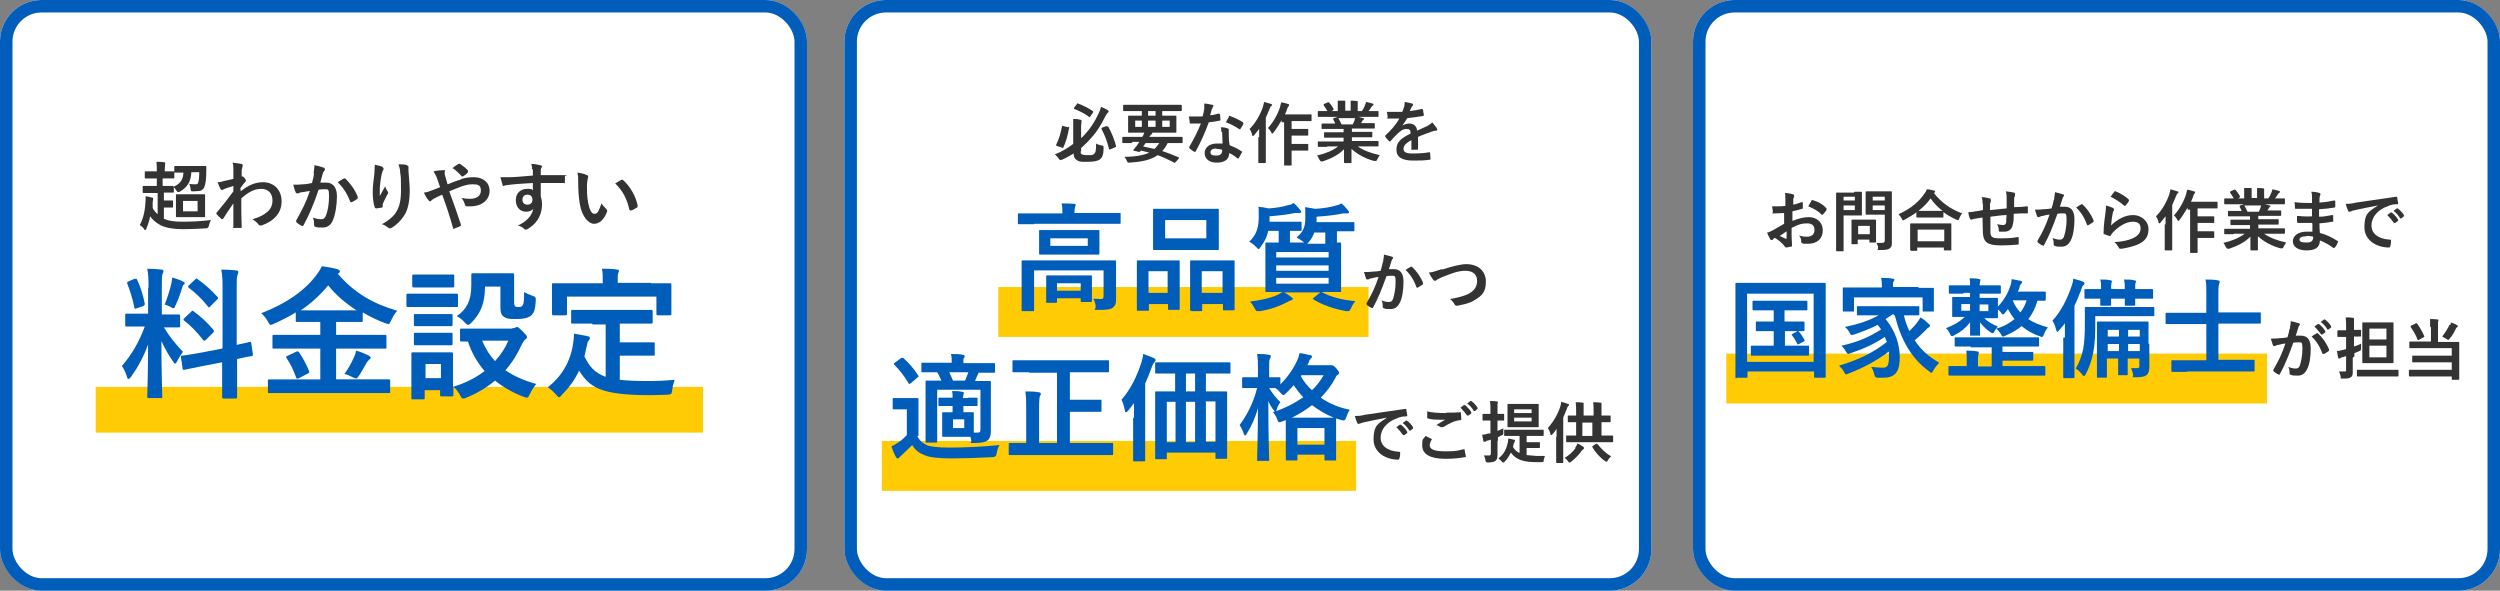 <?xml version="1.0" encoding="UTF-8"?>
<svg id="_レイヤー_1" data-name="レイヤー_1" xmlns="http://www.w3.org/2000/svg" version="1.1" viewBox="0 0 601 142">
  <rect x="0" y="0" width="601" height="142" fill="#808080" stroke="none"/>
  <!-- Generator: Adobe Illustrator 29.5.1, SVG Export Plug-In . SVG Version: 2.1.0 Build 141)  -->
  <defs>
    <style>
      .st0 {
        fill: #ffcb05;
      }

      .st1 {
        fill: #005dba;
      }

      .st2 {
        isolation: isolate;
      }

      .st3 {
        fill: none;
        stroke: #005dba;
        stroke-width: 3px;
      }

      .st4 {
        fill: #fff;
      }

      .st5 {
        fill: #333;
      }
    </style>
  </defs>
  <g id="_グループ_461" data-name="グループ_461">
    <g id="_長方形_322" data-name="長方形_322">
      <rect class="st4" y="0" width="194" height="142" rx="10" ry="10"/>
      <rect class="st3" x="1.5" y="1.5" width="191" height="139" rx="8.5" ry="8.5"/>
    </g>
    <g id="_グループ_361" data-name="グループ_361">
      <rect id="_長方形_163" data-name="長方形_163" class="st0" x="23" y="93" width="146" height="11"/>
      <g id="_超わかりやすい_料金設定" data-name="超わかりやすい_料金設定" class="st2">
        <g class="st2">
          <path class="st5" d="M39.1,42.9v1.8h.3c1.5,0,2,0,2.1,0,.2,0,.2,0,.2.2,1.6-.7,2.3-1.6,2.4-3.4-1.4,0-1.9,0-2,0-.2,0-.2,0-.2-.2v-1.2c0-.2,0-.2.2-.2s.6,0,2.1,0h3.1c1.5,0,2,0,2.1,0,.2,0,.2,0,.2.2,0,.3,0,.7,0,1,0,2-.2,3.3-.5,3.9-.2.5-.6.8-1.1.9-.4,0-.9.1-1.5.1s-.6,0-.7-.6c0-.4-.2-.9-.3-1.2.5.1,1,.1,1.4.1s.6,0,.7-.3c.2-.4.3-1.4.3-2.6h-1.9c-.1,2.2-.9,3.6-2.8,4.7-.2,0-.3.1-.4.1s-.2-.1-.4-.4c-.2-.3-.4-.6-.6-.8v1.1c0,.2,0,.2-.2.2s-.6,0-2.1,0h-.1v1.9h.8c.8,0,1.1,0,1.2,0,.2,0,.2,0,.2.2v1.3c0,.2,0,.2-.2.2s-.4,0-1.2,0h-.8v2.7c1.1.5,2.4.7,4.5.7s4.4-.1,6.8-.4c-.2.4-.4.9-.5,1.4q-.1.6-.7.6c-1.8.1-3.6.2-5.6.2s-4.1-.3-5.4-1c-1-.6-1.8-1.2-2.4-2.1-.2,1-.5,2-.9,2.9,0,.2-.2.4-.3.4s-.2,0-.3-.3c-.3-.4-.7-.7-1-.9.9-1.6,1.3-3.7,1.4-5.9,0-.3,0-.6,0-1,.5,0,1.1.2,1.5.3.2,0,.3,0,.3.2s0,.1,0,.3c0,0-.1.4-.1.7,0,.4,0,.9,0,1.3.3.6.7,1.1,1.2,1.5v-5.1h-1.3c-1.5,0-2,0-2.1,0s-.2,0-.2-.2v-1.3c0-.2,0-.2.2-.2s.6,0,2.1,0h1.1v-1.8h-.7c-1.4,0-1.9,0-2,0-.2,0-.2,0-.2-.2v-1.3c0-.2,0-.2.2-.2s.6,0,2,0h.7c0-1.2,0-1.6-.1-2.3.7,0,1.2,0,1.8.1.2,0,.3,0,.3.2s0,.2,0,.3c0,.2-.1.5-.1,1.5v.2h.2c1.4,0,1.8,0,1.9,0,.2,0,.2,0,.2.2v1.3c0,.2,0,.2-.2.2s-.5,0-1.9,0h-.2ZM47.1,46.7c1.4,0,1.9,0,2,0,.2,0,.2,0,.2.2s0,.5,0,1.5v2.1c0,1,0,1.4,0,1.5,0,.2,0,.2-.2.2s-.6,0-2,0h-2.6c-1.4,0-1.9,0-2,0-.2,0-.2,0-.2-.2s0-.5,0-1.5v-2.1c0-1,0-1.4,0-1.5,0-.2,0-.2.2-.2s.6,0,2,0h2.6ZM47.5,48.3h-3.5v2.5h3.5v-2.5Z"/>
          <path class="st5" d="M58,45.9c1.6-1.3,3.3-2.1,5.2-2.1,2.7,0,4.5,1.9,4.5,4.6s-1.7,4.7-4.8,5.8c-.1,0-.2,0-.3,0-.2,0-.3,0-.5-.3-.4-.5-.8-.8-1.4-1.2,1.7-.5,2.7-1,3.6-1.8.8-.7,1.2-1.6,1.2-2.7,0-1.7-1-2.8-2.7-2.8s-3.1.8-4.8,2.3c0,2.3,0,4.5.1,6.9,0,.1,0,.2-.2.2-.2,0-1,0-1.6,0s-.2,0-.2-.3c0-1.8,0-3.7,0-5.6-.9,1.3-1.8,2.6-2.4,3.6,0,.1-.2.2-.3.2s-.1,0-.2-.1c-.4-.4-.8-.7-1.1-1.1,0,0-.1-.1-.1-.2s0-.1.1-.2c1.6-1.9,2.6-3.2,4-5.1,0-.5,0-.9,0-1.3-.5.2-1.4.4-2.1.7-.3.1-.5.3-.6.3s-.3-.1-.4-.3c-.2-.4-.5-1-.7-1.6.4,0,.7,0,1.2-.2.5-.1,1.2-.3,2.6-.6,0-.8,0-1.6,0-2.3s0-1-.2-1.6c1,.1,1.6.2,2.1.3.4.1.4.3.3.6,0,.2-.1.5-.2.8,0,.4,0,.8,0,1.6,0,0,0,0,.1,0,0,0,0,0,.1,0,.1,0,.3.2.5.4.2.3.3.4.3.6s0,.2-.3.5c-.3.3-.5.7-1,1.3v.6Z"/>
          <path class="st5" d="M75.4,41.7c0-.5.2-1.2.2-2,.9.2,1.4.3,2.2.6.2,0,.3.2.3.4s0,.2-.1.3c-.2.2-.3.4-.4.7-.2.7-.4,1.4-.6,2.2.5,0,1,0,1.4,0,1.7,0,2.6,1.2,2.6,3.3s-.4,4.5-1,5.8c-.5,1.2-1.4,1.7-2.4,1.7s-1.4,0-1.8-.2c-.2,0-.3-.2-.3-.5,0-.6,0-1.1-.3-1.7.8.3,1.4.4,2,.4s.9-.2,1.2-1c.4-1,.7-2.7.7-4.5s-.2-1.7-1-1.7-1,0-1.5.1c-1.2,3.5-2.2,5.9-3.6,8.5-.1.2-.3.3-.5.2-.3-.2-1-.6-1.2-.8,0,0-.1-.2-.1-.3s0-.1,0-.2c1.4-2.5,2.4-4.4,3.3-7.1-.7.1-1.3.2-1.8.3-.5,0-.8.2-1,.3-.3,0-.5,0-.6-.2-.2-.4-.4-1.1-.6-1.9.8,0,1.6,0,2.4-.1.8,0,1.4-.2,2.1-.3.3-1,.4-1.7.5-2.3ZM82.7,42.9c.1,0,.2,0,.3,0,1.2,1.2,2.3,2.6,3,4.4,0,.2,0,.3,0,.4-.3.3-1,.7-1.4.9-.2,0-.4,0-.4-.1-.7-1.9-1.7-3.4-3-4.7.5-.3,1-.7,1.5-.9Z"/>
          <path class="st5" d="M91.9,40.2c.2,0,.3.2.3.4s0,.2-.1.3c-.1.1-.2.4-.3.8-.3,1.2-.4,2.5-.5,3.4,0,.6,0,1.3,0,2,.4-.7.8-1.4,1.3-2.3.2.5.3.9.6,1.2,0,.1.1.2.1.3,0,.1,0,.3-.2.5-.4.8-.8,1.5-1.1,2.3,0,.2,0,.3,0,.5,0,.2,0,.3-.2.3-.2,0-1,.2-1.4.2-.1,0-.2-.1-.3-.2-.3-.8-.5-2.2-.5-3.7s.2-2.7.4-4.5c0-.6.1-1.2.1-2.1.8.2,1.5.3,2,.6ZM97.8,39.8c.4,0,.4.2.4.5,0,.3,0,.6,0,.8.1,1.7.3,3.3.3,4.6,0,2.6-.4,4.8-1.4,6.2-.7,1.1-1.8,2.2-3,2.9-.1,0-.3.1-.4.1s-.2,0-.4-.2c-.4-.3-1-.7-1.5-.8,1.5-.8,2.3-1.5,3.1-2.4,1-1.4,1.5-2.9,1.5-5.7s0-3.2-.2-4.3c0-.9-.2-1.3-.4-2,.8,0,1.5,0,2.1.2Z"/>
          <path class="st5" d="M110.7,43.1c1.2-.4,2.1-.5,3.2-.5,2.3,0,3.8,1.3,3.8,3.3s-1.7,3.7-4.6,3.7-.6,0-.8,0c-.3,0-.4-.1-.5-.3-.2-.7-.4-1.2-.9-1.7.8.1,1.3.2,2,.2,1.7,0,2.7-.7,2.7-2s-.7-1.5-1.9-1.5-1.7.2-2.7.5c-1,.4-1.9.7-3,1.2,1,2.7,1.9,5.2,2.8,8,0,.2,0,.3-.2.4-.5.2-1,.4-1.5.6-.1,0-.2,0-.2-.2-.8-2.9-1.6-5.3-2.6-8-.7.3-1.3.6-1.7.8s-.6.3-.9.6c-.1.1-.3.2-.3.2s-.3,0-.4-.3c-.5-.5-.8-1.2-1.1-1.8.8-.1,1.1-.2,1.8-.5.4-.1,1-.4,2.1-.8-.2-.6-.5-1.4-.8-2.3-.1-.3-.4-.9-.8-1.5.8-.2,1.7-.3,2.4-.3s.3.1.3.4,0,.4,0,.6c.1.4.2.7.4,1.4.1.5.2.7.3,1,1.2-.5,2.3-.9,3.3-1.2ZM110.2,39.4c0,0,.1,0,.2,0s.1,0,.2,0c.6.4,1.4,1,1.9,1.6,0,0,0,.1,0,.2s0,.1,0,.2c-.3.4-.7.7-1.2,1,0,0-.1,0-.2,0s0,0-.1,0c-.6-.7-1.3-1.4-2.2-2,.5-.4,1-.8,1.4-1Z"/>
          <path class="st5" d="M127.9,40.7c0-.5,0-.8-.2-1.3.8,0,1.7.2,2.1.3.3,0,.5.2.5.3s0,.2-.2.4c0,.1-.1.3-.1.5,0,.2,0,.5,0,1.2,1.9,0,3.8,0,5.5,0s.3,0,.3.3c0,.5,0,.9,0,1.4,0,.2,0,.3-.3.2-1.9,0-3.6,0-5.5,0,0,1.1,0,2.3,0,3.3.2.5.3,1.2.3,1.8,0,2.1-.8,4.3-3.2,5.8-.3.2-.5.3-.7.3s-.4-.1-.5-.3c-.4-.3-.9-.6-1.4-.7,2.1-.9,3.4-2.4,3.7-4-.4.5-1.1.7-1.7.7-1.4,0-2.5-1-2.5-2.8s1.3-2.7,2.7-2.7,1.1.1,1.4.4c0-.6,0-1.2,0-1.8-2.3.1-4.8.3-6.2.5-.4,0-.7.2-.8.2s-.3,0-.3-.3c-.1-.4-.3-1.1-.5-1.8.7,0,1.2,0,2.2,0,1.1,0,3.4-.2,5.6-.4,0-.6,0-1,0-1.5ZM125.6,48c0,.8.5,1.2,1.2,1.2s1.2-.4,1.2-1.2-.5-1.2-1.2-1.2-1.2.4-1.2,1.2Z"/>
          <path class="st5" d="M141.1,42.1c.2,0,.3.2.3.3s0,.3-.1.5c0,.2-.2,1-.2,1.8,0,1.2,0,2.4.3,4.1.3,1.4.7,2.6,1.5,2.6s1-.6,1.7-2.5c.4.6.8,1,1.2,1.4.2.2.2.4.1.7-.7,1.8-1.8,2.8-3.1,2.8s-2.9-1.7-3.4-4.7c-.3-1.7-.4-3.6-.4-5.2s0-1.5-.2-2.4c.9.1,1.7.3,2.3.6ZM149.4,43.2c0,0,.1,0,.2,0s.1,0,.2.1c1.6,1.4,3.1,3.9,3.5,6.2,0,.2,0,.3-.2.4-.5.3-.9.6-1.4.7-.2,0-.3,0-.4-.2-.6-2.6-1.5-4.4-3.4-6.3.7-.4,1.1-.7,1.4-.8Z"/>
        </g>
        <g class="st2">
          <path class="st1" d="M35.7,69.4c0-2.2,0-3.3-.3-4.8,1.3,0,2.3.1,3.4.2.3,0,.5.2.5.3,0,.3-.1.5-.2.7-.2.4-.2,1.1-.2,3.4v6.4h.3c2.6,0,3.5,0,3.7,0,.3,0,.4,0,.4.4v2.4c0,.3,0,.3-.4.3s-1,0-3.5,0c1.4,2.3,2.8,4,4.6,5.9-.5.6-1,1.4-1.4,2.2-.2.4-.3.6-.5.6s-.3-.2-.5-.5c-1-1.4-1.9-3-2.8-4.9,0,6.7.2,12.8.2,13.3s0,.4-.4.4h-2.8c-.3,0-.4,0-.4-.4,0-.5.2-6.1.2-12.5-1,2.8-2.4,5.4-4.1,7.8-.3.3-.4.5-.6.5s-.3-.2-.4-.6c-.3-1-.8-2-1.2-2.5,2.4-2.8,4.2-5.9,5.5-9.5h-.6c-2.7,0-3.5,0-3.7,0-.3,0-.4,0-.4-.3v-2.4c0-.3,0-.4.4-.4s1.1,0,3.7,0h1.4v-6.3ZM32.4,67.1c.4-.2.4-.1.6.2.9,2,1.4,3.7,1.8,5.7,0,.3,0,.4-.4.6l-1.5.5c-.5.2-.5.2-.6-.2-.4-2-1-3.9-1.7-5.7-.1-.4,0-.4.4-.6l1.4-.6ZM41.2,68.2c0-.3.2-1,.2-1.5.9.3,2,.6,2.6,1,.3.1.4.2.4.4s0,.3-.2.3c-.2.1-.3.4-.4.7-.4,1.4-.9,2.8-1.6,4.3-.2.5-.3.7-.5.7s-.3-.1-.7-.3c-.5-.3-1.1-.5-1.4-.6.7-1.8,1.3-3.7,1.6-5.1ZM53.5,83.6v-13.6c0-2.4,0-3.5-.3-5.2,1.3,0,2.4.1,3.6.2.3,0,.5.2.5.4s-.1.4-.2.7c-.2.4-.2,1.3-.2,3.8v13c2-.4,2.8-.6,3.1-.7s.3,0,.4.3l.4,2.7c0,.3,0,.3-.3.4-.2,0-1.2.2-3.5.7v3.2c0,3.8,0,5.7,0,5.9,0,.3,0,.4-.4.4h-2.8c-.3,0-.4,0-.4-.4s0-2.1,0-5.8v-2.5l-4.7.9c-3,.6-4,.8-4.4.9-.3,0-.4,0-.4-.3l-.4-2.7c0-.4,0-.4.3-.4.3,0,1.5-.2,4.4-.7l5.2-1ZM46,74.9c.2-.2.2-.2.3-.2.1,0,.2,0,.3.2,1.6,1.1,3.3,2.7,4.7,4.4.2.3.2.4-.1.7l-1.7,1.7c-.4.3-.4.3-.7,0-1.4-1.8-2.9-3.4-4.5-4.6-.1-.1-.2-.2-.2-.3,0-.1.1-.2.3-.4l1.6-1.5ZM46.9,67.2c.3-.3.3-.3.6-.1,1.7,1.2,3.4,2.7,4.8,4.3.2.2.2.4-.1.6l-1.6,1.6c-.4.4-.4.4-.6.1-1.4-1.8-3.1-3.4-4.6-4.5-.2-.2-.3-.3,0-.6l1.5-1.4Z"/>
          <path class="st1" d="M69.2,94.5c-3.1,0-4.1,0-4.4,0-.4,0-.4,0-.4-.3v-2.6c0-.3,0-.4.4-.4s1.3,0,4.4,0h7.8v-7.4h-6.5c-3.2,0-4.4,0-4.6,0-.4,0-.4,0-.4-.4v-2.5c0-.3,0-.4.4-.4s1.3,0,4.6,0h6.5v-3.1h-1.3c-3,0-4,0-4.2,0-.3,0-.4,0-.4-.3v-2c-1.6,1-3.4,1.9-5.2,2.7-.4.2-.6.3-.8.3s-.4-.2-.7-.8c-.5-.9-1.1-1.6-1.6-2,6.2-2.4,10.5-5.5,13.2-9.1.6-.8,1-1.4,1.4-2.2,1.3.2,2.7.4,3.7.7.3.1.6.3.6.5s0,.3-.3.5c0,0-.1.1-.2.1,4,4.7,8.7,7.3,14.3,8.9-.5.5-1.1,1.5-1.5,2.4-.3.6-.4.8-.6.8s-.4-.1-.8-.2c-1.9-.7-3.7-1.6-5.4-2.6v2c0,.3,0,.3-.4.3s-1.3,0-4.2,0h-1.8v3.1h7.1c3.2,0,4.4,0,4.6,0,.3,0,.4,0,.4.4v2.5c0,.5,0,.4-.4.4s-1.3,0-4.6,0h-7.1v7.4h8.2c3.1,0,4.2,0,4.4,0,.3,0,.4,0,.4.4v2.6c0,.3,0,.3-.4.3s-1.3,0-4.4,0h-19.6ZM71.1,84.6c.4-.2.5-.2.8.1.9,1.3,1.8,3,2.4,4.5.1.3.1.4-.3.6l-2.1,1.1c-.5.2-.5.2-.7-.1-.6-1.7-1.3-3.2-2.3-4.7-.2-.3-.2-.4.3-.6l1.9-.9ZM82.4,74.6c1.6,0,2.7,0,3.3,0-2.6-1.7-4.9-3.6-6.8-6-2,2.4-4.2,4.4-6.6,6,.6,0,1.7,0,3.3,0h6.8ZM85,86.1c.3-.6.5-1.2.6-1.8,1.2.3,2,.7,2.9,1.1.4.2.6.4.6.6s-.2.4-.4.5c-.2.2-.4.4-.8,1.1-.5.9-1.2,2.2-1.8,3-.2.3-.4.4-.5.4s-.4-.1-.8-.3c-.6-.3-1.4-.7-2-.8.9-1.2,1.7-2.7,2.2-3.8Z"/>
          <path class="st1" d="M106.1,70.6c2.6,0,3.4,0,3.6,0,.3,0,.4,0,.4.4v2.4c0,.4,0,.4-.4.4s-1.1,0-3.6,0h-4.4c-2.6,0-3.4,0-3.6,0-.3,0-.4,0-.4-.4v-2.4c0-.3,0-.4.4-.4s1,0,3.6,0h4.4ZM123.1,78.9c.4,0,.6,0,.7-.1.1,0,.3-.2.5-.2s.6.3,1.3,1c.8.8,1.1,1.2,1.1,1.4s-.1.4-.4.6-.5.5-.8,1.1c-1,2.2-2.3,4.4-4,6.3,2,1.4,4.5,2.5,7.4,3.3-.5.7-1.1,1.5-1.5,2.4-.3.6-.4.9-.7.9s-.4-.1-.8-.2c-2.6-1-4.9-2.3-6.9-3.9-1.9,1.6-4.2,3-6.9,4.1-.4.2-.6.2-.8.2-.3,0-.4-.2-.7-.8-.4-.7-.9-1.5-1.6-2,0,1.4,0,1.8,0,1.9,0,.3,0,.4-.4.4h-2.4c-.3,0-.4,0-.4-.4v-1.1h-3.7v1.8c0,.3,0,.4-.4.4h-2.4c-.4,0-.4,0-.4-.4s0-1,0-5.1v-2.2c0-2.1,0-3,0-3.2,0-.3,0-.4.4-.4s.9,0,3.1,0h3c2.2,0,2.9,0,3.1,0,.3,0,.4,0,.4.4s0,1,0,2.6v5.3c3-.9,5.5-2.2,7.6-3.8-1.7-2-3.1-4.3-4-7.1-1,0-1.4,0-1.5,0-.3,0-.4,0-.4-.4v-2.4c0-.3,0-.3.4-.3s1.2,0,4.1,0h7.9ZM105.7,66c2.2,0,2.9,0,3.1,0,.4,0,.4,0,.4.4v2.3c0,.3,0,.4-.4.4s-.9,0-3.1,0h-3.1c-2.2,0-2.9,0-3.1,0-.3,0-.4,0-.4-.4v-2.3c0-.3,0-.4.4-.4s.9,0,3.1,0h3.1ZM105.5,75.5c2.1,0,2.7,0,2.9,0,.4,0,.4,0,.4.3v2.2c0,.3,0,.4-.4.4s-.8,0-2.9,0h-2.7c-2.1,0-2.7,0-2.9,0-.3,0-.4,0-.4-.4v-2.2c0-.3,0-.3.4-.3s.8,0,2.9,0h2.7ZM105.5,80c2.1,0,2.7,0,2.9,0,.4,0,.4,0,.4.4v2.2c0,.3,0,.4-.4.4s-.8,0-2.9,0h-2.7c-2.1,0-2.7,0-2.9,0-.3,0-.4,0-.4-.4v-2.2c0-.3,0-.4.4-.4s.8,0,2.9,0h2.7ZM102.3,87.5v3.4h3.7v-3.4h-3.7ZM116.6,68.9c0,4.3-1.3,6.7-3.3,8.7-.4.4-.6.5-.8.5s-.4-.2-.8-.6c-.5-.6-1.3-1.2-1.9-1.5,2.3-1.6,3.5-3.6,3.5-7.4s0-2.3,0-2.5c0-.3,0-.4.4-.4s.8,0,3,0h3.4c2.2,0,2.9,0,3.1,0,.3,0,.4,0,.4.4s0,1,0,2.8v3.5c0,.5,0,1,.2,1.2s.4.2,1,.2.7-.2.9-.5c.2-.3.3-1.2.3-3.1.5.3,1.4.7,2,.9.8.3.8.3.8,1.2-.1,2-.4,3-1.2,3.6-.6.5-1.7.8-3.5.8s-2.3-.1-2.9-.5c-.7-.4-.9-1.2-.9-2.3v-5h-3.5ZM115.9,81.9c.8,1.9,1.8,3.5,3.1,4.9,1.4-1.5,2.5-3.2,3.2-4.9h-6.3Z"/>
          <path class="st1" d="M142.3,77.8c-3.3,0-4.4,0-4.6,0-.4,0-.4,0-.4-.4v-2.5c0-.3,0-.4.4-.4s1.3,0,4.6,0h9.6c3.3,0,4.4,0,4.6,0,.3,0,.4,0,.4.4v2.5c0,.3,0,.4-.4.4s-1.3,0-4.6,0h-2.9v4.5h4.1c2.8,0,3.7,0,3.9,0,.4,0,.4,0,.4.4v2.5c0,.3,0,.3-.4.3s-1.1,0-3.9,0h-4.1v5.8c1.7.2,3.9.3,6.6.3s4.4-.1,6.6-.3c-.3.8-.5,1.6-.6,2.4-.1,1.1-.2,1.1-1.2,1.2-1.3,0-2.7.1-4,.1-12.2,0-14.6-1.9-17.2-5.9-1,2.2-2.4,4.1-4.1,5.8-.3.4-.5.6-.7.6s-.3-.2-.7-.6c-.6-.7-1.3-1.3-2-1.8,3.2-2.5,5.5-6.1,6.1-10.7.1-.8.2-1.4.2-2.2,1.1.2,2.2.4,3.2.6.5.1.6.2.6.5s-.2.5-.3.6c-.2.2-.3.5-.4,1.1-.2,1-.4,1.8-.6,2.7,1.2,2.4,2.4,3.9,5.1,4.9v-12.6h-3.1ZM156.5,68.1c3.2,0,4.3,0,4.5,0,.3,0,.4,0,.4.3s0,.8,0,1.8v1.5c0,3,0,3.5,0,3.7,0,.3,0,.4-.4.4h-2.8c-.3,0-.4,0-.4-.4v-4.1h-21.5v4.1c0,.3,0,.4-.4.4h-2.8c-.3,0-.4,0-.4-.4s0-.7,0-3.7v-1.2c0-1.3,0-1.8,0-2.1s0-.3.4-.3,1.3,0,4.5,0h7.3v-.3c0-1.5,0-2.4-.2-3.2,1.3,0,2.5,0,3.6.2.3,0,.5.1.5.3s-.1.4-.2.6c-.1.3-.1.7-.1,2v.3h8Z"/>
        </g>
      </g>
    </g>
    <g id="_長方形_328" data-name="長方形_328">
      <rect class="st4" x="203" y="0" width="194" height="142" rx="10" ry="10"/>
      <rect class="st3" x="204.5" y="1.5" width="191" height="139" rx="8.5" ry="8.5"/>
    </g>
    <g id="_長方形_329" data-name="長方形_329">
      <rect class="st4" x="407" y="0" width="194" height="142" rx="10" ry="10"/>
      <rect class="st3" x="408.5" y="1.5" width="191" height="139" rx="8.5" ry="8.5"/>
    </g>
    <g id="_グループ_366" data-name="グループ_366">
      <rect id="_長方形_166" data-name="長方形_166" class="st0" x="415" y="85" width="130" height="12"/>
      <g id="_お問合せから作業まで_国家整備士が担当" data-name="お問合せから作業まで_国家整備士が担当" class="st2">
        <g class="st2">
          <path class="st5" d="M429.3,51.2c-.8,0-1.6.1-2.7.1s-.4,0-.4-.3c0-.3-.1-.8-.2-1.4.4,0,.8,0,1.2,0,.7,0,1.4,0,2-.1,0-.5,0-1.1,0-1.8s0-.9-.1-1.3c.8,0,1.5.2,1.9.3.2,0,.3.2.3.3s0,.1,0,.3c-.1.2-.2.4-.2.6,0,.4,0,.8,0,1.3.7-.1,1.4-.4,2-.6.1,0,.3,0,.3.1,0,.4,0,.8,0,1.2s0,.2-.2.3c-1.1.3-1.3.4-2.3.6,0,.8,0,1.6,0,2.3,1.5-.6,2.9-.9,3.9-.9,2,0,3.4,1.3,3.4,3.2s-1.3,3.2-3.5,3.2-1,0-1.3-.1c-.3,0-.4-.2-.4-.5,0-.4-.1-.9-.5-1.4.8.3,1.4.3,2,.3.9,0,1.7-.5,1.7-1.6s-.6-1.6-1.8-1.6-2,.2-3.7,1.1c0,.7,0,1.2,0,1.9,0,.7.1,1.7.1,2.1s0,.5-.2.5c-.4,0-.9.2-1.2.2-.2,0-.2-.1-.4-.3-.4-.6-1.3-1.4-2.3-2-.2,0-.4.2-.5.4,0,0-.2.1-.3.1-.1,0-.3,0-.4-.3-.2-.3-.5-1-.7-1.5.4,0,.9-.3,1.5-.6.7-.4,1.4-.8,2.6-1.5v-2.7ZM427.8,56.7c.4.2,1,.5,1.5.7.1,0,.2,0,.2-.1,0-.4,0-1.2,0-1.7-.4.3-1,.7-1.6,1.1ZM435.4,48.3c.1-.2.2-.2.3-.2,1.5.4,2.6,1.1,3.4,2,0,0,0,.1,0,.2s0,0,0,.2c-.2.3-.6.8-.9,1.1,0,0-.3,0-.3,0-.8-.9-2-1.5-3.2-2,.2-.4.5-.8.7-1.2Z"/>
          <path class="st5" d="M445.8,46.1c1,0,1.5,0,1.6,0,.1,0,.2,0,.2.2s0,.6,0,1.6v2.1c0,1,0,1.5,0,1.6,0,.2,0,.2-.2.2s-.6,0-1.6,0h-2.6v5c0,2.2,0,3.3,0,3.4,0,.2,0,.2-.2.2h-1.4c-.2,0-.2,0-.2-.2s0-1.2,0-3.4v-6.9c0-2.2,0-3.3,0-3.4,0-.2,0-.2.2-.2s.7,0,1.9,0h2.2ZM443.2,47.3v.9h2.7v-.9h-2.7ZM445.9,49.4h-2.7v1.1h2.7v-1.1ZM445.3,58.7c-.2,0-.2,0-.2-.2s0-.5,0-2.6v-1.2c0-1.2,0-1.6,0-1.7,0-.2,0-.2.2-.2s.5,0,1.7,0h2.1c1.2,0,1.6,0,1.7,0,.2,0,.2,0,.2.2s0,.5,0,1.4v1.2c0,2,0,2.4,0,2.5,0,.2,0,.2-.2.2h-1.2c-.2,0-.2,0-.2-.2v-.5h-2.8v.9c0,.2,0,.2-.2.2h-1.2ZM446.7,56.3h2.8v-2h-2.8v2ZM454.8,55c0,1.1,0,2.4,0,3.2s0,1.1-.5,1.5c-.4.3-.8.4-2.2.4s-.5,0-.6-.5c0-.5-.2-.8-.4-1.2.5,0,.9,0,1.3,0s.7-.1.7-.6v-6.2h-2.6c-1.2,0-1.7,0-1.8,0-.2,0-.2,0-.2-.2s0-.5,0-1.4v-2.3c0-1,0-1.3,0-1.5,0-.2,0-.2.2-.2s.5,0,1.8,0h2.3c1.2,0,1.7,0,1.8,0,.2,0,.2,0,.2.2s0,.8,0,2.1v6.6ZM450.2,47.3v.9h2.9v-.9h-2.9ZM453.1,50.5v-1.1h-2.9v1.1h2.9Z"/>
          <path class="st5" d="M460.9,50.9c-.9.7-1.9,1.3-3,1.9-.2,0-.3.2-.4.2s-.2-.1-.3-.4c-.2-.4-.5-.8-.8-1.1,2.9-1.3,4.9-3,6.2-4.9.3-.4.5-.7.6-1.1.6,0,1.2.2,1.7.3.2,0,.3.1.3.3s0,.2-.2.2c0,0,0,0-.1.1,1.9,2.4,4.1,3.9,6.8,4.9-.3.3-.5.8-.7,1.2,0,.3-.2.4-.3.4s-.2,0-.4-.1c-1.1-.5-2.2-1.1-3.1-1.8v1.1c0,.2,0,.2-.2.2s-.5,0-1.8,0h-2.5c-1.3,0-1.7,0-1.8,0-.2,0-.2,0-.2-.2v-1.2ZM459.4,60.2c-.2,0-.2,0-.2-.2s0-.5,0-2.8v-1.4c0-1.4,0-1.8,0-1.9,0-.2,0-.2.2-.2s.7,0,2.2,0h5.1c1.5,0,2.1,0,2.2,0,.2,0,.2,0,.2.2s0,.6,0,1.7v1.6c0,2.3,0,2.7,0,2.8,0,.2,0,.2-.2.2h-1.4c-.2,0-.2,0-.2-.2v-.5h-6.4v.6c0,.2,0,.2-.2.2h-1.4ZM461,58h6.4v-2.8h-6.4v2.8ZM465.4,50.7c.9,0,1.4,0,1.6,0-1.2-.9-2.1-1.9-2.9-3-.8,1.2-1.8,2.1-2.9,3,.2,0,.6,0,1.7,0h2.5Z"/>
          <path class="st5" d="M476.6,49.1c0-.8,0-1.1-.2-1.7.8,0,1.5.2,1.9.3.2,0,.3.2.3.3s0,.2,0,.3c0,.2-.1.4-.2.7,0,.4,0,1,0,1.5,1.1-.1,2.8-.3,4-.4,0-.8,0-1.7,0-2.3s0-1.2-.2-1.8c1,.1,1.5.2,1.9.3.2,0,.3.1.3.3s0,.3,0,.3c0,.3-.1.4-.2.7,0,.9,0,1.5,0,2.2,1.3,0,2.3-.1,3.1-.2.1,0,.2,0,.2.2,0,.4,0,.9,0,1.3,0,.2,0,.2-.2.2-1.1,0-2.1,0-3.2.1,0,1.1,0,1.8-.2,2.5-.2,1.2-.9,1.8-2.1,1.8s-.7,0-1,0c-.3,0-.3-.1-.3-.4,0-.5-.1-.9-.4-1.4.5.1,1,.2,1.4.2s.7-.1.8-.7c0-.5,0-1.1.1-1.7-1.3,0-2.7.3-3.9.4,0,1.7,0,2.7,0,3.6,0,1.3.4,1.6,2.4,1.6s3-.1,4.1-.3c.2,0,.3,0,.3.2,0,.3,0,1,0,1.3s0,.3-.2.3c-.7.1-2.7.2-4,.2-3.2,0-4.2-.7-4.4-2.8,0-.9-.1-2.2-.1-3.9-.8.1-1.3.2-1.9.3-.2,0-.4.1-.7.2-.2,0-.3,0-.4-.2-.2-.4-.4-1.1-.4-1.6.3,0,1,0,1.7-.2.4,0,1.2-.2,1.8-.3v-1.7Z"/>
          <path class="st5" d="M493.8,48c0-.5.2-1.1.2-1.8.8.2,1.3.3,1.9.5.2,0,.3.2.3.3s0,.2-.1.2c-.2.2-.2.4-.3.6-.2.7-.4,1.2-.6,1.9.4,0,.9,0,1.2,0,1.5,0,2.3,1,2.3,3s-.3,4-.9,5.1c-.5,1-1.2,1.5-2.2,1.5s-1.2,0-1.6-.2c-.2,0-.3-.2-.3-.4,0-.5,0-1-.3-1.5.7.3,1.3.4,1.8.4s.8-.2,1-.8c.3-.9.6-2.4.6-4s-.2-1.5-.9-1.5-.9,0-1.3.1c-1.1,3.1-2,5.3-3.2,7.5,0,.2-.2.2-.4.1-.3-.1-.9-.5-1.1-.7,0,0-.1-.1-.1-.2s0-.1,0-.2c1.3-2.2,2.1-3.9,2.9-6.3-.6,0-1.1.2-1.6.3-.4,0-.7.2-.9.3-.2,0-.4,0-.5-.2-.1-.4-.3-.9-.5-1.6.7,0,1.4,0,2.1-.1.7,0,1.3-.1,1.9-.2.3-.9.4-1.5.5-2ZM500.3,49.1c.1,0,.2,0,.3,0,1.1,1,2.1,2.4,2.7,3.9,0,.1,0,.2,0,.3-.3.3-.9.6-1.2.8s-.3,0-.4-.1c-.6-1.7-1.5-3.1-2.6-4.1.4-.3.9-.6,1.3-.8Z"/>
          <path class="st5" d="M507.9,50c.2,0,.3.2.3.3s0,.2,0,.2c-.1.3-.3.5-.3.8-.2.8-.3,2-.4,2.9,1.5-1.5,3.4-2.5,5.3-2.5s3.7,1.4,3.7,3.4-1,2.9-2.4,3.6c-1.1.5-2.7.9-4.1,1.1-.4,0-.5,0-.6-.2-.3-.5-.6-1-1.1-1.4,1.8-.1,3.3-.4,4.4-.9,1.3-.6,1.9-1.4,1.9-2.4s-.5-1.6-1.9-1.6-3.1.9-4.6,2.4c-.3.3-.5.6-.7.9,0,.2-.2.2-.4.1-.4-.1-.8-.3-1.1-.4-.2,0-.2,0-.2-.3,0-1.9.3-3.7.5-5.2,0-.5.1-.9.1-1.4.6.2,1.3.4,1.7.6ZM508.3,46c0,0,.2-.1.3,0,1.2.5,2.2,1.1,3.1,1.9,0,0,.1.1.1.2s0,.1,0,.2c-.2.3-.5.8-.8,1.1,0,0-.1.1-.2.1s-.1,0-.2-.1c-.9-.8-2-1.5-3.2-2.1.4-.6.7-1,.9-1.2Z"/>
          <path class="st5" d="M520.6,54c0-.6,0-1.3,0-2-.4.5-.8,1-1.2,1.5-.1.1-.2.2-.3.2,0,0-.2,0-.2-.3-.1-.6-.4-1.1-.6-1.4,1.5-1.5,2.6-3.5,3.2-5.3.1-.4.2-.8.3-1.2.6.2,1.1.3,1.6.5.2,0,.3.1.3.2s0,.2-.2.3c-.1,0-.2.2-.4.7-.3.7-.6,1.4-.9,2.1v8.3c0,1.6,0,2.4,0,2.4,0,.2,0,.2-.2.2h-1.4c-.2,0-.2,0-.2-.2s0-.9,0-2.4v-3.7ZM525.9,49.9c-.6,1-1.2,2-1.9,2.9-.1.2-.2.3-.3.3s-.2,0-.3-.3c-.2-.4-.5-.8-.8-1,1.3-1.4,2.4-3.4,2.9-5,.1-.4.2-.8.3-1.2.6.1,1.1.2,1.6.4.2,0,.3.1.3.2s0,.2-.1.3c-.1,0-.3.4-.4.8-.1.4-.3.8-.5,1.2h4.2c1.4,0,1.9,0,2,0,.2,0,.2,0,.2.2v1.2c0,.2,0,.2-.2.2s-.6,0-2,0h-2.6v1.9h2c1.3,0,1.7,0,1.8,0,.2,0,.2,0,.2.2v1.2c0,.2,0,.2-.2.2s-.5,0-1.8,0h-2v2h2c1.3,0,1.7,0,1.8,0,.2,0,.2,0,.2.2v1.2c0,.2,0,.2-.2.2s-.5,0-1.8,0h-2v.9c0,1.6,0,2.4,0,2.5,0,.2,0,.2-.2.2h-1.4c-.2,0-.2,0-.2-.2s0-.9,0-2.5v-7.7h-.6Z"/>
          <path class="st5" d="M536.9,56.3c-1.4,0-1.9,0-2,0-.2,0-.2,0-.2-.2v-.9c0-.2,0-.2.2-.2s.6,0,2,0h4v-.9h-2.3c-1.6,0-2.1,0-2.2,0-.2,0-.2,0-.2-.2v-.9c0-.2,0-.2.2-.2s.7,0,2.2,0h2.3v-.8h-3c-1.5,0-2,0-2.1,0-.2,0-.2,0-.2-.2v-.9c0-.2,0-.2.2-.2s.6,0,2.1,0h1c-.2-.4-.3-.7-.5-1,0-.1,0-.2.1-.3l1-.3h-2.6c-1.4,0-1.9,0-2,0-.2,0-.2,0-.2-.2v-1c0-.2,0-.2.2-.2s.6,0,2,0h.1c-.3-.5-.5-.9-.9-1.4,0-.1,0-.2.1-.3l.9-.4c.2,0,.2,0,.3,0,.4.5.8,1,1.1,1.6,0,.1,0,.2-.1.3l-.4.2h1.5v-1.1c0-.6,0-.9,0-1.4.5,0,1.1,0,1.6,0,.1,0,.2,0,.2.1s0,.2,0,.3c0,.1,0,.4,0,.9v1.1h1.3v-1c0-.6,0-1,0-1.4.5,0,1.1,0,1.5.1.1,0,.2,0,.2.1s0,.2,0,.3c0,.1,0,.4,0,.9v1.1h1c.3-.4.5-.8.7-1.3.1-.2.2-.5.3-.9.6.1,1.1.3,1.6.4.1,0,.2.1.2.2,0,.1,0,.2-.2.3-.1,0-.2.2-.3.3-.2.3-.4.7-.7,1h.2c1.4,0,1.9,0,2,0,.2,0,.2,0,.2.2v1c0,.2,0,.2-.2.2s-.6,0-2,0h-2.8c.4,0,.8.2,1.3.3.1,0,.2,0,.2.2s0,.2-.2.2c0,0-.2.2-.2.3l-.3.5h1c1.5,0,2,0,2.1,0,.2,0,.2,0,.2.2v.9c0,.1,0,.2-.2.2s-.6,0-2.1,0h-3.2v.8h2.5c1.6,0,2.1,0,2.2,0,.2,0,.2,0,.2.2v.9c0,.2,0,.2-.2.2s-.6,0-2.2,0h-2.5v.9h4.2c1.4,0,1.9,0,2,0,.2,0,.2,0,.2.2v.9c0,.2,0,.2-.2.2s-.6,0-2,0h-2.8c1.3.9,3,1.6,5.3,2.1-.2.3-.4.6-.6,1-.1.3-.2.4-.4.4s-.2,0-.4,0c-2.2-.6-4.1-1.7-5.4-2.9,0,1.9,0,2.9,0,3.2s0,.2-.2.2h-1.4c-.1,0-.2,0-.2-.2,0-.3,0-1.2,0-3.1-1.3,1.3-3,2.2-5.1,2.9-.2,0-.3,0-.4,0-.1,0-.2-.1-.4-.4-.2-.4-.4-.8-.6-1,2.1-.5,3.8-1.2,5.1-2.2h-2.6ZM543,50.9c.1-.3.3-.5.4-.9,0-.2.1-.3.2-.6h-4.1s0,0,.1.1c.2.4.5.9.7,1.4h2.6Z"/>
          <path class="st5" d="M555.8,53.6c-1.1,0-2.2,0-3.3,0-.2,0-.2,0-.3-.3,0-.4,0-1,0-1.4,1.2.1,2.4.2,3.6.1,0-.6,0-1.2,0-1.8-1.5,0-2.7,0-3.8,0-.2,0-.3,0-.3-.2,0-.4,0-.8-.1-1.4,1.4.2,2.8.2,4.2.2,0-.6,0-1,0-1.6,0-.4,0-.7-.2-1.1.8,0,1.5.1,2,.3.2,0,.3.3.2.5-.1.2-.2.5-.2.8,0,.3,0,.5,0,1,1.5-.1,2.6-.3,3.5-.5.2,0,.3,0,.3.2,0,.4,0,.9,0,1.2s0,.2-.2.3c-1.1.2-2.2.3-3.7.4,0,.6,0,1.2,0,1.8,1.2,0,2-.2,3.1-.4.2,0,.2,0,.3.1,0,.3,0,.8,0,1.3s0,.2-.2.2c-1.1.2-1.8.3-3.1.4,0,.7,0,1.5.1,2.3,1.5.4,2.8,1,4.2,1.9.2.1.2.2.1.4-.1.3-.4.9-.7,1.2,0,0-.1.1-.2.1s-.1,0-.2,0c-1-.8-2-1.3-3.2-1.8,0,1.7-1.1,2.4-3.2,2.4s-3.3-.9-3.3-2.2,1.3-2.3,3.2-2.3.8,0,1.5,0c0-.7,0-1.4,0-1.9ZM554.5,56.8c-1.2,0-1.7.3-1.7.8s.5.7,1.6.7,1.2-.2,1.5-.5c.1-.2.2-.4.2-.9-.5-.1-1-.2-1.5-.2Z"/>
          <path class="st5" d="M571.6,49.4c-2,.4-3.7.7-5.4,1.1-.6.1-.8.2-1,.3-.1,0-.2.1-.4.1s-.2,0-.3-.2c-.2-.4-.4-1-.6-1.7.8,0,1.3,0,2.5-.3,2-.3,5.5-.8,9.6-1.4.2,0,.3,0,.3.2,0,.4.2,1,.2,1.4,0,.2,0,.2-.3.2-.8,0-1.3.1-2,.4-2.7.9-4.1,2.8-4.1,4.7s1.5,3.2,4.3,3.4c.3,0,.4,0,.4.2,0,.4,0,1-.2,1.4,0,.2-.1.3-.3.3-2.8,0-5.9-1.6-5.9-4.9s1.1-3.8,3.1-5.1h0ZM574.8,51.1c0,0,.1,0,.2,0,.5.4,1.1,1,1.5,1.7,0,0,0,.2,0,.3l-.7.5c-.1,0-.2,0-.3,0-.5-.7-1-1.3-1.6-1.9l.8-.6ZM576.2,50.1c0,0,.1,0,.2,0,.6.4,1.2,1.1,1.5,1.6,0,0,0,.2,0,.3l-.6.5c-.1,0-.2,0-.3,0-.4-.7-.9-1.3-1.6-1.8l.8-.6Z"/>
        </g>
        <g class="st2">
          <path class="st1" d="M417.5,90.9c-.3,0-.3,0-.3-.3s0-1.9,0-10v-5.2c0-5.1,0-7,0-7.1,0-.3,0-.3.3-.3s1,0,3.5,0h14.1c2.4,0,3.3,0,3.5,0,.3,0,.3,0,.3.3s0,2,0,6.2v6c0,8.1,0,9.8,0,10,0,.3,0,.3-.3.3h-2.2c-.3,0-.3,0-.3-.3v-1.2h-16v1.2c0,.3,0,.3-.3.3h-2.2ZM420,87h16v-16.4h-16v16.4ZM430.5,77.3c2.1,0,2.8,0,3,0,.3,0,.3,0,.3.3v1.7c0,.3,0,.3-.3.3s-.9,0-3,0h-1.4v3.5h2.1c2.4,0,3.2,0,3.4,0,.3,0,.3,0,.3.3v1.8c0,.3,0,.3-.3.3s-.9,0-3.4,0h-6.6c-2.4,0-3.2,0-3.4,0-.3,0-.3,0-.3-.3v-1.8c0-.3,0-.3.3-.3s.9,0,3.4,0h1.8v-3.5h-1c-2.1,0-2.9,0-3,0-.3,0-.3,0-.3-.3v-1.7c0-.3,0-.3.3-.3s.9,0,3,0h1v-2.7h-1.5c-2.3,0-3.1,0-3.3,0-.2,0-.3,0-.3-.3v-1.7c0-.3,0-.3.3-.3s1,0,3.3,0h6c2.4,0,3.2,0,3.3,0,.2,0,.3,0,.3.3v1.7c0,.3,0,.3-.3.3s-1,0-3.3,0h-1.9v2.7h1.4ZM432,79.6c.3-.1.3,0,.5.2.5.5.8,1.1,1.3,1.9.1.2.1.3-.2.4l-1.1.6c-.3.2-.4.1-.5-.2-.3-.6-.8-1.4-1.2-1.9-.2-.2,0-.2.2-.4l1-.5Z"/>
          <path class="st1" d="M455.1,75.5c-.6.4-1.2.8-1.8,1.2,2.3,2.8,3.4,6,3.4,9.2s-.9,4.9-3.9,4.9-.9,0-1.4,0q-.7,0-.8-.7c-.2-.8-.4-1.4-.8-1.9,1.1.1,2.2.2,2.7.2,1.1,0,1.6-.3,1.6-2.5s0-1,0-1.4c-3.1,2.3-6.1,3.9-9.7,5.3-.3.1-.5.2-.6.2-.2,0-.3-.2-.5-.6-.4-.7-.7-1-1.2-1.5,4.7-1.4,8.2-3.1,11.5-5.7-.2-.4-.3-.8-.5-1.2-2.5,1.7-5.2,2.9-8.2,3.9-.3.1-.5.2-.6.2s-.3-.2-.5-.5c-.3-.6-.7-1.1-1.1-1.5,4-.9,6.7-2.1,9.5-3.9-.2-.4-.5-.7-.8-1.1-1.8.9-3.6,1.6-5.6,2.3-.8.2-.8.2-1.1-.3-.4-.8-.7-1.1-1.2-1.5,3.4-.7,6-1.6,8.1-2.8h-1.4c-2.5,0-3.3,0-3.5,0-.3,0-.3,0-.3-.3v-1.6c0-.3,0-.3.3-.3s1,0,3.5,0h7.4c2.5,0,3.4,0,3.5,0,.3,0,.3,0,.3.3v1.6c0,.3,0,.3-.3.3s-1,0-3.4,0c.3,1.4.8,2.7,1.3,3.8.5-.5,1-1,1.6-1.7.4-.5.8-1.1,1.1-1.6.8.5,1.4,1,1.9,1.5.3.2.4.4.4.5s-.2.3-.3.4c-.3.1-.6.5-1.1,1-.8.8-1.6,1.5-2.3,2.1,1.4,2.2,3.3,3.9,5.9,5.4-.5.5-1,1.1-1.4,1.8-.2.4-.3.6-.5.6s-.3-.1-.5-.3c-4.4-3.2-6.8-7.6-8.3-13.5h-.1ZM461.2,69.2c2.4,0,3.2,0,3.4,0,.3,0,.3,0,.3.3s0,.6,0,1.2v1.1c0,2.2,0,2.6,0,2.8,0,.3,0,.3-.3.3h-2.1c-.3,0-.3,0-.3-.3v-3.1h-16.5v3.1c0,.3,0,.3-.3.3h-2.1c-.3,0-.3,0-.3-.3s0-.6,0-2.8v-.9c0-.9,0-1.3,0-1.5,0-.3,0-.3.3-.3s1,0,3.4,0h5.7c0-.9,0-1.6-.2-2.3.9,0,1.9,0,2.8.2.3,0,.4.1.4.2,0,.2,0,.3-.2.5s-.1.5-.1,1.3h0c0,0,6.1,0,6.1,0Z"/>
          <path class="st1" d="M472,70.6c-2.3,0-3.1,0-3.2,0-.3,0-.3,0-.3-.3v-1.4c0-.3,0-.3.3-.3s.9,0,3.2,0h1.6c0-.7,0-1.1-.1-1.7.9,0,1.5,0,2.3.2.2,0,.3.1.3.2s-.1.3-.1.4c0,.2-.1.3-.1.9h1.6c2.3,0,3.1,0,3.2,0,.3,0,.3,0,.3.3v1.4c0,.3,0,.3-.3.3s-1,0-3.2,0h-1.6v1h1.1c2.1,0,2.8,0,3,0,.3,0,.3,0,.3.3s0,.5,0,1.5v.3c1.7-1.8,2.5-3.5,3-5,.2-.5.3-1.1.3-1.6.7.1,1.5.3,2.1.4.2,0,.4.2.4.3s0,.3-.2.4c-.1.1-.3.3-.4.9-.1.3-.2.6-.4,1h3.1c2.3,0,3.1,0,3.3,0,.3,0,.3,0,.3.3v1.6q0,.3-.3.3c-.1,0-.6,0-1.7,0-.5,1.7-1.2,3.2-2.2,4.4,1.3.9,2.9,1.5,4.7,2-.3.4-.7,1-.9,1.6-.2.5-.3.7-.5.7s-.3,0-.6-.2c-1.6-.5-3.1-1.4-4.3-2.4-1.1.9-2.3,1.6-3.9,2.3-.3.2-.4.2-.6.2s-.3-.2-.5-.6c-.3-.5-.7-.9-1.1-1.3,1.8-.5,3.2-1.3,4.4-2.3-.6-.7-1.1-1.5-1.6-2.4-.2.3-.5.6-.7.9-.2.3-.4.4-.5.4-.2,0-.3-.2-.5-.5-.2-.3-.4-.5-.7-.7v.3c0,1,0,1.3,0,1.5,0,.3,0,.3-.3.3s-.9,0-3,0h0c1,.9,2,1.5,3.3,2-.3.3-.6.7-.8,1.1-.2.4-.3.5-.5.5s-.3-.1-.6-.3c-.9-.6-1.8-1.5-2.4-2.3,0,1.6,0,2.5,0,2.9s0,.3-.3.3h-1.8c-.3,0-.3,0-.3-.3s0-1.3,0-2.9c-1,1.3-2.2,2.3-3.8,3.1-.3.2-.5.2-.6.2-.2,0-.3-.2-.5-.7-.2-.4-.5-.9-.9-1.2,1.8-.7,3.1-1.4,4.5-2.7-1.9,0-2.6,0-2.7,0-.3,0-.3,0-.3-.3s0-.5,0-1.5v-1.2c0-1,0-1.3,0-1.5,0-.3,0-.3.3-.3s.9,0,3,0h1v-1h-1.6ZM473.7,83.3c-2.5,0-3.3,0-3.5,0-.3,0-.3,0-.3-.3v-1.6c0-.3,0-.3.3-.3s1,0,3.5,0h12.7c2.5,0,3.3,0,3.5,0,.3,0,.3,0,.3.3v1.6c0,.3,0,.3-.3.3s-1,0-3.5,0h-5v1.3h3.4c2.6,0,3.6,0,3.7,0,.3,0,.3,0,.3.3v1.5c0,.3,0,.3-.3.3s-1.1,0-3.7,0h-3.4v1.3h6.8c2.3,0,3.1,0,3.2,0s.3,0,.3.3v1.7c0,.3,0,.3-.3.3s-.9,0-3.2,0h-16.3c-2.3,0-3.1,0-3.2,0-.2,0-.3,0-.3-.3v-1.7c0-.3,0-.3.3-.3s.9,0,3.2,0h.9v-1.7c0-.7,0-1.2-.1-2,.9,0,1.8,0,2.7.2.2,0,.3.1.3.3s0,.2-.1.4c0,.2-.1.4-.1,1.1v1.8h3.3v-4.6h-5ZM473.6,74.7v-1.6h-2.1v1.6h2.1ZM478,73.2h-2.1v1.6h2.1v-1.6ZM483.9,72.1v.2c.4,1,1,2,1.8,2.8.7-.9,1.2-1.9,1.5-2.9h-3.4Z"/>
          <path class="st1" d="M496.4,81.1c0-1,0-2.2,0-3.4-.4.6-.9,1.1-1.4,1.7-.2.2-.3.4-.4.4s-.2-.2-.3-.5c-.2-.8-.5-1.7-.9-2.2,2.1-2.3,3.5-5.1,4.6-8.3.2-.6.4-1.2.4-1.8.8.2,1.6.4,2.3.7.3.1.4.2.4.4s0,.3-.3.5c-.2.2-.3.4-.5,1.1-.5,1.3-1,2.6-1.6,3.8v13.2c0,2.5,0,3.8,0,3.9,0,.3,0,.3-.3.3h-2.1c-.3,0-.3,0-.3-.3s0-1.4,0-3.9v-5.5ZM503.7,77.9c0,1.8,0,4.4-.5,6.9-.4,2-1,3.7-1.8,5.2-.2.3-.3.4-.4.4s-.3-.1-.4-.3c-.5-.7-1.1-1.2-1.6-1.5.9-1.5,1.4-2.9,1.8-4.7.3-1.6.4-3.7.4-6.1s0-3.6,0-3.7c0-.3,0-.3.3-.3s1.1,0,3.6,0h8.9c2.5,0,3.4,0,3.6,0,.3,0,.3,0,.3.3v1.6c0,.3,0,.3-.3.3s-1,0-3.6,0h-10.3v1.9ZM505.1,69.4c0-1,0-1.5-.2-2.2,1.1,0,1.8,0,2.5.2.2,0,.3.1.3.2s0,.2-.1.4c0,.2-.1.5-.1,1.4h0c0,.1,3.3.1,3.3.1h0c0-1.1,0-1.6-.2-2.3,1.1,0,1.8,0,2.5.2.2,0,.4.1.4.2s0,.2-.1.4c-.1.2-.1.5-.1,1.4h0c0,.1.4.1.4.1,2.5,0,3.4,0,3.6,0,.3,0,.3,0,.3.3v1.7c0,.3,0,.3-.3.3s-1,0-3.6,0h-.4c0,.9,0,1.3,0,1.4,0,.3,0,.3-.3.3h-1.9c-.3,0-.3,0-.3-.3s0-.5,0-1.4h-3.3c0,.9,0,1.3,0,1.4,0,.3,0,.3-.3.3h-2c-.3,0-.3,0-.3-.3s0-.5,0-1.4h0c-2.5,0-3.4,0-3.5,0-.3,0-.3,0-.3-.3v-1.7c0-.3,0-.3.3-.3s1,0,3.6,0h0ZM516.7,82.7c0,2.6,0,4.6,0,5.4s-.1,1.6-.7,2.1c-.4.3-1.1.5-2.5.5s-.6,0-.7-.6c-.1-.7-.3-1.1-.5-1.6.4,0,.8,0,1.4,0s.6-.2.6-.7v-1.6h-2.8v.8c0,1.9,0,2.8,0,2.9,0,.3,0,.3-.3.3h-1.7c-.3,0-.3,0-.3-.3s0-1.1,0-2.9v-.8h-2.7v1.3c0,1.9,0,2.8,0,3,0,.3,0,.3-.3.3h-1.8c-.3,0-.3,0-.3-.3s0-1,0-3v-6.9c0-2,0-2.9,0-3,0-.3,0-.3.3-.3s1,0,3.3,0h5.3c2.3,0,3.1,0,3.2,0,.3,0,.3,0,.3.3s0,1,0,2.7v2.3ZM509.4,80.9v-1.6h-2.7v1.6h2.7ZM509.4,84.4v-1.7h-2.7v1.7h2.7ZM511.6,79.3v1.6h2.8v-1.6h-2.8ZM514.4,84.4v-1.7h-2.8v1.7h2.8Z"/>
          <path class="st1" d="M525.8,89.4c-2.5,0-3.4,0-3.5,0-.3,0-.3,0-.3-.3v-2.2c0-.3,0-.3.3-.3s1,0,3.5,0h4.6v-8.7h-6.2c-2.3,0-3.1,0-3.3,0-.3,0-.3,0-.3-.3v-2.1c0-.3,0-.3.3-.3s1,0,3.3,0h6.2v-4.8c0-1.6,0-2.3-.2-3.2,1,0,2.1,0,3,.2.2,0,.4.1.4.3s0,.3-.1.5c-.1.3-.2.8-.2,2v4.9h6.6c2.3,0,3.1,0,3.3,0,.3,0,.3,0,.3.3v2.1c0,.3,0,.3-.3.3s-1,0-3.3,0h-6.6v8.7h4.9c2.5,0,3.4,0,3.5,0,.3,0,.3,0,.3.3v2.2c0,.3,0,.3-.3.3s-1,0-3.5,0h-12.4Z"/>
        </g>
        <g class="st2">
          <path class="st5" d="M550.5,79c0-.5.2-1.1.2-1.8.8.2,1.3.3,1.9.5.2,0,.3.2.3.3s0,.2-.1.2c-.2.2-.2.4-.3.6-.2.7-.4,1.2-.6,1.9.4,0,.9,0,1.3,0,1.5,0,2.3,1,2.3,3.1s-.3,3.9-.9,5c-.5,1-1.2,1.5-2.2,1.5s-1.3,0-1.7-.2c-.2,0-.3-.2-.3-.4,0-.5,0-1-.3-1.5.7.3,1.3.4,1.8.4s.8-.2,1-.8c.3-.9.6-2.4.6-4s-.2-1.5-.9-1.5-.9,0-1.3.1c-1.1,3.1-2,5.3-3.2,7.5,0,.2-.2.2-.4.1-.3-.1-.9-.5-1.1-.7,0,0-.1-.1-.1-.2s0-.1,0-.2c1.3-2.2,2.1-3.9,2.9-6.3-.6,0-1.1.2-1.6.3-.4,0-.7.2-.9.3-.2,0-.4,0-.5-.2-.1-.4-.3-.9-.5-1.6.7,0,1.4,0,2.1-.1.7,0,1.3-.1,1.9-.2.3-.9.4-1.5.5-2ZM556.9,80.1c.1,0,.2,0,.3,0,1.1,1,2.1,2.4,2.7,3.9,0,.1,0,.2,0,.3-.3.3-.9.6-1.2.8-.2,0-.3,0-.4-.1-.6-1.7-1.5-3.1-2.6-4.1.4-.3.9-.6,1.3-.8ZM557.3,77.9c0,0,.1,0,.2,0,.5.4,1.1,1,1.5,1.7,0,0,0,.2,0,.3l-.7.5c-.1,0-.2,0-.3,0-.5-.7-1-1.3-1.6-1.9l.8-.6ZM558.7,76.8c0,0,.1,0,.2,0,.6.4,1.2,1.1,1.5,1.6,0,0,0,.2,0,.3l-.6.5c-.1,0-.2,0-.3,0-.4-.7-.9-1.3-1.6-1.8l.8-.6Z"/>
          <path class="st5" d="M565.6,86c0,1.1,0,2.4,0,3.2s0,1.2-.5,1.5c-.4.3-.8.3-1.8.3s-.5,0-.6-.5c-.1-.5-.3-.9-.4-1.2.4,0,.9,0,1.3,0s.4,0,.4-.5v-3.2l-.9.3c-.3,0-.4.2-.5.2,0,0-.2.1-.3.1s-.2,0-.2-.2c-.1-.4-.2-1-.3-1.6.5,0,.9-.2,1.5-.3.2,0,.4-.1.7-.2v-2.9h-.3c-1.1,0-1.5,0-1.6,0-.2,0-.2,0-.2-.2v-1.2c0-.2,0-.2.2-.2s.4,0,1.6,0h.3v-.8c0-1,0-1.5-.1-2.3.6,0,1.2,0,1.7.1.2,0,.3,0,.3.2,0,.1,0,.2,0,.3,0,.2,0,.5,0,1.6v.8c1.1,0,1.4,0,1.5,0,.2,0,.2,0,.2.2v1.2c0,.2,0,.2-.2.2s-.4,0-1.5,0v2.4c.6-.2,1.2-.4,1.7-.7,0,.3,0,.7,0,1.1s0,.5-.4.7c-.4.2-.8.3-1.2.5v.8ZM569,90.5c-1.6,0-2.1,0-2.2,0-.1,0-.2,0-.2-.2v-1.2c0-.2,0-.2.2-.2s.6,0,2.2,0h5.2c1.6,0,2.1,0,2.2,0,.2,0,.2,0,.2.2v1.2c0,.2,0,.2-.2.2s-.6,0-2.2,0h-5.2ZM573.2,77.5c1.4,0,1.9,0,2,0,.2,0,.2,0,.2.2s0,.7,0,2.1v5.2c0,1.4,0,2,0,2.1,0,.2,0,.2-.2.2s-.6,0-2,0h-3.1c-1.4,0-1.8,0-2,0-.2,0-.2,0-.2-.2s0-.8,0-2.1v-5.2c0-1.4,0-2,0-2.1,0-.2,0-.2.2-.2s.6,0,2,0h3.1ZM569.6,79v2.6h4.1v-2.6h-4.1ZM573.7,83.1h-4.1v2.8h4.1v-2.8Z"/>
          <path class="st5" d="M584.2,78.7c0-.8,0-1.3,0-2,.6,0,1.2,0,1.8.1.2,0,.2,0,.2.2s0,.2-.1.3c0,.2,0,.5,0,1.3v3.6h2.7c1.6,0,2.1,0,2.2,0,.2,0,.2,0,.2.2s0,.7,0,2v4.5c0,1.4,0,2.1,0,2.2,0,.1,0,.2-.2.2h-1.4c-.2,0-.2,0-.2-.2v-.6h-7.9c-1.6,0-2.1,0-2.2,0-.2,0-.2,0-.2-.2v-1.2c0-.2,0-.2.2-.2s.6,0,2.2,0h7.9v-1.8h-7.1c-1.6,0-2.1,0-2.2,0-.2,0-.2,0-.2-.2v-1.2c0-.2,0-.2.2-.2s.6,0,2.2,0h7.1v-1.8h-7.8c-1.6,0-2.1,0-2.2,0-.2,0-.2,0-.2-.2v-1.2c0-.2,0-.2.2-.2s.6,0,2.2,0h2.8v-3.6ZM580.7,77.7c.2,0,.2,0,.3,0,.7.9,1.3,2,1.8,3.1,0,.2,0,.2-.2.3l-1.1.6c-.2.1-.3,0-.3,0-.4-1.1-1.1-2.3-1.7-3.1,0-.1,0-.2.1-.3l1.1-.5ZM589,78.2c.1-.2.2-.4.2-.7.5.2,1.1.4,1.5.7.1,0,.2.1.2.2s0,.1-.2.2c0,0-.2.2-.3.4-.4.9-.9,1.7-1.5,2.4-.2.2-.2.3-.3.3s-.2,0-.4-.2c-.4-.2-.8-.4-1.1-.6.7-.9,1.4-2,1.8-2.9Z"/>
        </g>
      </g>
    </g>
    <g id="_グループ_412" data-name="グループ_412">
      <rect id="_長方形_164" data-name="長方形_164" class="st0" x="240" y="69" width="89" height="12"/>
      <rect id="_長方形_301" data-name="長方形_301" class="st0" x="212" y="106" width="114" height="12"/>
      <g id="_必要な作業を_高品質かつ_適正価格でご提供" data-name="必要な作業を_高品質かつ_適正価格でご提供" class="st2">
        <g class="st2">
          <path class="st5" d="M259.8,36.4c0,.4,0,.6.3.7.2.1.5.2,1.3.2,1.1,0,1.3,0,1.6-.3.4-.3.5-.8.5-2.5.3.2.9.4,1.4.5.4,0,.4.1.4.5,0,1.9-.4,2.5-1,2.9-.5.3-1.3.5-2.9.5s-2,0-2.5-.4c-.5-.3-.8-.7-.8-1.6h0c-.9.5-1.8,1.1-2.8,1.5-.2,0-.3.1-.4.1-.1,0-.2-.1-.4-.4-.3-.4-.6-.7-.9-1,1.6-.6,3.1-1.5,4.4-2.5v-4.5c0-.7,0-1.1,0-1.5.5,0,1.2,0,1.7.2.2,0,.3.1.3.2,0,.1,0,.2,0,.3,0,.1-.1.4-.1,1v2.9c.4-.3.7-.7,1-1,1.2-1.3,2.2-2.8,3.1-4.7.3-.6.5-1.1.7-1.8.5.2,1.2.5,1.6.8.2,0,.2.2.2.3s0,.2-.2.3c-.2.2-.4.5-.7,1.1-1,2-2,3.6-3.3,5-.7.8-1.5,1.6-2.4,2.4v.8ZM256.8,30.5c.2,0,.3,0,.2.3-.3,1.7-.7,3.2-1.4,4.7,0,.2-.1.1-.3,0l-1.2-.4c-.2,0-.2-.2-.2-.3.7-1.4,1.1-2.8,1.4-4.4,0-.2,0-.2.3-.1l1.2.3ZM258.9,25c.1-.2.2-.2.3-.1,1.3.5,2.5,1.1,3.5,1.8,0,0,.1,0,.1.1s0,0,0,.2l-.7,1c-.1.2-.2.2-.3.1-1-.8-2.3-1.4-3.5-1.9,0,0-.1,0-.1-.1s0,0,0-.2l.7-.9ZM266.1,30.4c.2,0,.2,0,.3,0,.9,1.6,1.5,3.2,1.9,4.7,0,.2,0,.2-.2.3l-1.2.5c-.2.1-.3,0-.3-.1-.4-1.7-1-3.3-1.8-4.8,0-.1,0-.2.1-.3l1.1-.4Z"/>
          <path class="st5" d="M272,34.4c-1.4,0-1.9,0-2,0-.1,0-.2,0-.2-.2v-1.1c0-.1,0-.2.2-.2s.6,0,2,0h2.6c.3-.4.4-.8.6-1.3.6,0,1.2.1,1.6.2.2,0,.2.1.2.2s0,.2-.2.3c-.1,0-.2.2-.5.6h5.8c1.4,0,1.9,0,2,0,.1,0,.2,0,.2.2v1.1c0,.2,0,.2-.2.2s-.6,0-2,0h-1.4c-.4.8-.8,1.4-1.3,1.9,1.2.4,2.5.9,3.9,1.5,0,0,.1,0,.1.1s0,0,0,.2l-.8.9c-.2.2-.2.2-.3.1-1.4-.7-2.6-1.3-4-1.8-1.7,1.2-3.9,1.6-6.7,1.8-.5,0-.5,0-.7-.4-.1-.4-.4-.7-.6-1,2.7,0,4.6-.4,6-1-.6-.2-1.3-.3-2-.5,0,0-.1.1-.2.2-.1.1-.2.2-.4.1l-1.2-.3c-.1,0-.2-.1,0-.2l.4-.5c.2-.3.4-.4.6-.8l.4-.6h-1.6ZM272.2,26.7c-1.4,0-1.9,0-2,0-.2,0-.2,0-.2-.2v-1.1c0-.2,0-.2.2-.2s.6,0,2,0h9.7c1.4,0,1.9,0,2,0,.2,0,.2,0,.2.2v1.1c0,.2,0,.2-.2.2s-.6,0-2,0h-2.5v1.1h1c1.6,0,2.1,0,2.2,0,.2,0,.2,0,.2.2s0,.4,0,1.2v1.3c0,.8,0,1.1,0,1.2,0,.2,0,.2-.2.2s-.7,0-2.2,0h-6.8c-1.6,0-2.1,0-2.2,0-.2,0-.2,0-.2-.2s0-.4,0-1.2v-1.3c0-.8,0-1.1,0-1.2,0-.2,0-.2.2-.2s.7,0,2.2,0h.9v-1.1h-2.4ZM274.5,30.5v-1.5h-1.6v1.5h1.6ZM275.4,34.4c-.2.3-.4.6-.6.8.9.2,1.8.4,2.7.6.5-.4.8-.9,1.2-1.4h-3.3ZM277.8,27.8v-1.1h-1.8v1.1h1.8ZM277.8,29h-1.8v1.5h1.8v-1.5ZM281.2,29h-1.8v1.5h1.8v-1.5Z"/>
          <path class="st5" d="M293.1,27.4c.1,0,.2,0,.2.1,0,.4.1.9.1,1.3,0,.1,0,.2-.2.2-.9.2-1.6.3-2.6.4-1,2.7-2,4.9-3.1,6.9,0,.1-.1.2-.2.2s-.1,0-.2,0c-.4-.2-.8-.6-1.1-.8,0,0-.1-.1-.1-.2s0-.1,0-.2c1.2-2,2-3.7,2.8-5.6-.6,0-1.1,0-1.6,0s-.5,0-.9,0c-.2,0-.2,0-.2-.3,0-.3-.1-.8-.2-1.4.7,0,1,0,1.5,0s1.1,0,1.8,0c.2-.7.3-1.2.4-1.8,0-.6,0-.8,0-1.3.7,0,1.4.2,1.9.3.2,0,.3.1.3.2s0,.2-.1.3c0,.1-.2.3-.3.6-.1.4-.2.9-.4,1.4.6,0,1.4-.2,2-.4ZM293.6,31.7c0-.4,0-.7-.1-1.1.8,0,1.2.1,1.7.3.1,0,.2.1.2.3s0,.1,0,.3,0,.4,0,.7c0,.9,0,1.6.2,2.7,1.2.5,1.9.8,2.9,1.5.2.1.2.2,0,.3-.2.5-.5.9-.7,1.3,0,0,0,.1-.1.1s0,0-.2,0c-.7-.6-1.3-1-2-1.3,0,1.6-1.2,2.3-3,2.3s-2.9-.9-2.9-2.3,1.2-2.3,3-2.3.8,0,1.3,0c0-1-.1-2-.1-2.8ZM292.4,35.7c-.8,0-1.4.3-1.4.9s.4.8,1.4.8,1.4-.5,1.4-1.1,0-.2,0-.3c-.4-.1-.8-.2-1.3-.2ZM295.4,28c0-.2.2-.2.3-.1.9.3,2.2.9,3.1,1.5,0,0,.1.1.1.2s0,.1,0,.2c-.2.4-.4.8-.7,1.2,0,0,0,.1-.1.1s0,0-.1,0c-.9-.6-2.1-1.3-3.3-1.7.3-.5.5-1,.7-1.2Z"/>
          <path class="st5" d="M302.7,33c0-.6,0-1.3,0-2-.4.5-.8,1-1.2,1.5-.1.1-.2.2-.3.2,0,0-.2,0-.2-.3-.1-.6-.4-1.1-.6-1.4,1.5-1.5,2.6-3.5,3.2-5.3.1-.4.2-.8.3-1.2.6.2,1.1.3,1.6.5.2,0,.3.1.3.2s0,.2-.2.3c-.1,0-.2.2-.4.7-.3.7-.6,1.4-.9,2.1v8.3c0,1.6,0,2.4,0,2.4,0,.2,0,.2-.2.2h-1.4c-.2,0-.2,0-.2-.2s0-.9,0-2.4v-3.7ZM308.1,28.9c-.6,1-1.2,2-1.9,2.9-.1.2-.2.3-.3.3s-.2,0-.3-.3c-.2-.4-.5-.8-.8-1,1.3-1.4,2.4-3.4,2.9-5,.1-.4.2-.8.3-1.2.6.1,1.1.2,1.6.4.2,0,.3.1.3.2s0,.2-.1.3-.3.4-.4.8c-.1.4-.3.8-.5,1.2h4.2c1.4,0,1.9,0,2,0,.2,0,.2,0,.2.2v1.2c0,.2,0,.2-.2.2s-.6,0-2,0h-2.6v1.9h2c1.3,0,1.7,0,1.8,0,.2,0,.2,0,.2.2v1.2c0,.2,0,.2-.2.2s-.5,0-1.8,0h-2v2h2c1.3,0,1.7,0,1.8,0,.2,0,.2,0,.2.2v1.2c0,.2,0,.2-.2.2s-.5,0-1.8,0h-2v.9c0,1.6,0,2.4,0,2.5,0,.2,0,.2-.2.2h-1.4c-.2,0-.2,0-.2-.2s0-.9,0-2.5v-7.7h-.6Z"/>
          <path class="st5" d="M319,35.3c-1.4,0-1.9,0-2,0-.2,0-.2,0-.2-.2v-.9c0-.2,0-.2.2-.2s.6,0,2,0h4v-.9h-2.3c-1.6,0-2.1,0-2.2,0-.2,0-.2,0-.2-.2v-.9c0-.2,0-.2.2-.2s.7,0,2.2,0h2.3v-.8h-3c-1.5,0-2,0-2.1,0-.2,0-.2,0-.2-.2v-.9c0-.2,0-.2.2-.2s.6,0,2.1,0h1c-.2-.4-.3-.7-.5-1,0-.1,0-.2.1-.3l1-.3h-2.6c-1.4,0-1.9,0-2,0-.2,0-.2,0-.2-.2v-1c0-.2,0-.2.2-.2s.6,0,2,0h.1c-.3-.5-.5-.9-.9-1.4,0-.1,0-.2.1-.3l.9-.4c.2,0,.2,0,.3,0,.4.5.8,1,1.1,1.6,0,.1,0,.2-.1.3l-.4.2h1.5v-1.1c0-.6,0-.9,0-1.4.5,0,1.1,0,1.6,0,.1,0,.2,0,.2.1s0,.2,0,.3c0,.1,0,.4,0,.9v1.1h1.3v-1c0-.6,0-1,0-1.4.5,0,1.1,0,1.5.1.1,0,.2,0,.2.1s0,.2,0,.3c0,.1,0,.4,0,.9v1.1h1c.3-.4.5-.8.7-1.3.1-.2.2-.5.3-.9.6.1,1.1.3,1.6.4.1,0,.2.1.2.2,0,.1,0,.2-.2.3-.1,0-.2.2-.3.3-.2.3-.4.7-.7,1h.2c1.4,0,1.9,0,2,0,.2,0,.2,0,.2.2v1c0,.2,0,.2-.2.2s-.6,0-2,0h-2.8c.4,0,.8.2,1.3.3.1,0,.2,0,.2.2s0,.2-.2.2c0,0-.2.2-.2.3l-.3.5h1c1.5,0,2,0,2.1,0,.2,0,.2,0,.2.2v.9c0,.1,0,.2-.2.2s-.6,0-2.1,0h-3.2v.8h2.5c1.6,0,2.1,0,2.2,0,.2,0,.2,0,.2.2v.9c0,.2,0,.2-.2.2s-.6,0-2.2,0h-2.5v.9h4.2c1.4,0,1.9,0,2,0,.2,0,.2,0,.2.2v.9c0,.2,0,.2-.2.2s-.6,0-2,0h-2.8c1.3.9,3,1.6,5.3,2.1-.2.3-.4.6-.6,1-.1.3-.2.4-.4.4s-.2,0-.4,0c-2.2-.6-4.1-1.7-5.4-2.9,0,1.9,0,2.9,0,3.2s0,.2-.2.2h-1.4c-.1,0-.2,0-.2-.2,0-.3,0-1.2,0-3.1-1.3,1.3-3,2.2-5.1,2.9-.2,0-.3,0-.4,0-.1,0-.2-.1-.4-.4-.2-.4-.4-.8-.6-1,2.1-.5,3.8-1.2,5.1-2.2h-2.6ZM325.2,29.9c.1-.3.3-.5.4-.9,0-.2.1-.3.2-.6h-4.1s0,0,.1.1c.2.4.5.9.7,1.4h2.6Z"/>
          <path class="st5" d="M340.9,35.7c0,.2,0,.3-.3.3s-.7,0-1.1,0-.2,0-.2-.3c0-.6,0-1.4,0-2-1.4.7-1.9,1.4-1.9,2.1s.5,1.1,2.2,1.1,2.8-.1,4-.3c.1,0,.2,0,.2.2,0,.4.1.9.1,1.3,0,.2,0,.3-.2.3-1.4.2-2.4.2-4,.2-2.6,0-4-.8-4-2.6s1-2.7,3.4-3.9c0-.8-.2-1.1-1-1.1-.8,0-1.5.5-2.2,1.2-.7.7-1.1,1.1-1.6,1.7,0,0-.1.1-.2.1s-.1,0-.2-.1c-.2-.2-.7-.7-.9-1.1,0,0,0-.1,0-.1,0,0,0-.1.1-.2,1.2-1.1,2.4-2.4,3.3-4-.8,0-1.6,0-2.6,0s-.2,0-.2-.3c0-.3-.1-.8-.2-1.3,1.2,0,2.5,0,3.7,0,.2-.4.3-.8.5-1.4,0-.3.1-.5.1-1,.7.1,1.4.3,1.8.4.1,0,.2.2.2.3s0,.2-.1.2c0,0-.2.2-.3.4,0,.2-.2.4-.4.9,1-.1,2-.3,2.9-.5.2,0,.2,0,.3.2,0,.3.1.7.2,1.2,0,.2,0,.2-.3.3-1.2.2-2.6.4-3.7.5-.4.6-.7,1.2-1.2,1.8h0c.5-.3,1.2-.5,1.6-.5,1.1,0,1.8.5,2,1.7.6-.3,1.5-.7,2.4-1.1.3-.2.8-.4,1.2-.9.5.6.9,1.1,1.1,1.4,0,.1.1.3.1.4s0,.2-.2.2c-.3,0-.7.1-1,.2-1,.4-2.1.7-3.4,1.3v2.6Z"/>
        </g>
        <g class="st2">
          <path class="st1" d="M248.6,53.9c-2.5,0-3.4,0-3.6,0-.3,0-.3,0-.3-.3v-2c0-.3,0-.3.3-.3s1,0,3.6,0h6.8c0-1,0-1.7-.2-2.4,1,0,2,0,3,.1.3,0,.4.1.4.3s-.1.3-.2.6c0,.2-.1.6-.1,1.3h0c0,0,7.2,0,7.2,0,2.5,0,3.4,0,3.6,0,.3,0,.3,0,.3.3v2c0,.3,0,.3-.3.3s-1,0-3.6,0h-16.9ZM268.3,68.3c0,1.5,0,2.7,0,3.6s-.1,1.5-.7,2c-.5.4-1.1.6-3.2.6s-.9,0-1-.9c-.1-.7-.3-1.4-.6-1.8.8,0,1.2.1,1.8.1s.7-.2.7-.8v-6.1h-16.7v6.3c0,2.1,0,3,0,3.2,0,.3,0,.3-.3.3h-2.4c-.3,0-.3,0-.3-.3s0-1,0-3.2v-5.4c0-2,0-2.8,0-3,0-.3,0-.3.3-.3s1.1,0,3.8,0h14.5c2.7,0,3.6,0,3.8,0,.3,0,.3,0,.3.3s0,1.1,0,3.2v2.3ZM260.4,55.3c2.5,0,3.4,0,3.6,0,.3,0,.3,0,.3.3s0,.6,0,1.8v1.7c0,1.1,0,1.6,0,1.8,0,.3,0,.3-.3.3s-1.1,0-3.6,0h-6.7c-2.5,0-3.4,0-3.6,0-.3,0-.3,0-.3-.3s0-.6,0-1.8v-1.7c0-1.2,0-1.6,0-1.8,0-.3,0-.3.3-.3s1.1,0,3.6,0h6.7ZM251.8,72.8c-.3,0-.3,0-.3-.3s0-.6,0-3.2v-1c0-1.1,0-1.6,0-1.8,0-.3,0-.3.3-.3s.9,0,3,0h4.4c2.1,0,2.8,0,3,0,.3,0,.3,0,.3.3s0,.7,0,1.5v1.2c0,2.5,0,3,0,3.1,0,.3,0,.3-.3.3h-2.1c-.3,0-.3,0-.3-.3v-.6h-5.7v.8c0,.3,0,.3-.3.3h-2ZM261.5,57.3h-9v1.8h9v-1.8ZM254.1,69.9h5.7v-1.8h-5.7v1.8Z"/>
          <path class="st1" d="M273.6,74.7c-.3,0-.3,0-.3-.3s0-1,0-5.2v-2.6c0-2.7,0-3.5,0-3.7,0-.3,0-.3.3-.3s.9,0,3,0h3.7c2.1,0,2.8,0,3,0,.3,0,.3,0,.3.3s0,1,0,3.2v2.9c0,4.2,0,5,0,5.2,0,.3,0,.3-.3.3h-2.2c-.3,0-.3,0-.3-.3v-1.1h-4.6v1.3c0,.3,0,.3-.3.3h-2.2ZM276.1,70.4h4.6v-5.2h-4.6v5.2ZM288.9,50.2c2.7,0,3.6,0,3.8,0,.3,0,.3,0,.3.3s0,.9,0,2.6v4.1c0,1.7,0,2.4,0,2.6,0,.3,0,.3-.3.3s-1.1,0-3.8,0h-7.7c-2.6,0-3.6,0-3.7,0-.3,0-.3,0-.3-.3s0-.9,0-2.6v-4.1c0-1.7,0-2.4,0-2.6,0-.3,0-.3.3-.3s1.1,0,3.7,0h7.7ZM280.1,57.3h9.9v-4.4h-9.9v4.4ZM286.4,74.7c-.3,0-.3,0-.3-.3s0-1,0-5.3v-2.6c0-2.7,0-3.5,0-3.6,0-.3,0-.3.3-.3s.9,0,3.1,0h3.9c2.2,0,2.9,0,3.1,0,.3,0,.3,0,.3.3s0,1,0,3.2v3c0,4.2,0,5,0,5.2,0,.3,0,.3-.3.3h-2.2c-.3,0-.3,0-.3-.3v-1.2h-5v1.4c0,.3,0,.3-.3.3h-2.2ZM288.9,70.4h5v-5.2h-5v5.2Z"/>
          <path class="st1" d="M313.8,58.5c-.1,0-.3-.1-.4-.3-.5-.4-1.1-.8-1.7-1.1,1.7-1.5,2.1-2.6,2.1-4.8s0-1.9-.1-2.5c1,.1,1.7.3,2.5.4,1.8-.1,3.7-.4,5-.8.5-.1.9-.3,1.3-.5.6.5,1,1,1.5,1.6.1.2.3.3.3.5s0,.3-.3.3-.6,0-1.1,0c-1.8.4-3.8.6-6.4.8v1c0,.1,0,.2,0,.3h5c2.7,0,3.7,0,3.8,0,.3,0,.3,0,.3.3v1.6c0,.3,0,.3-.3.3s-1.1,0-3.8,0h-.1v1.3c0,.6,0,1.1,0,1.4.4,0,.6,0,.7,0,.3,0,.3,0,.3.3s0,1,0,2.9v5.6c0,1.8,0,2.7,0,2.8,0,.3,0,.3-.3.3s-1.2,0-3.9,0h-.5c2.2,1.2,4.9,1.9,8.1,2.2-.4.5-.8,1.1-1,1.7-.3.5-.4.7-.6.7s-.3,0-.6,0c-2.8-.5-5.8-1.5-7.8-2.8-.3-.2-.3-.2,0-.4l1.6-1.3h-8.7c.6.3,1.1.6,1.7,1.1.3.2.4.3.4.4,0,.2-.1.3-.4.4-.3,0-.6.3-1.1.5-1.5.8-3.8,1.7-6.4,2.1-.3,0-.5,0-.6,0-.3,0-.4-.1-.7-.7-.3-.5-.6-1.1-1.1-1.6,2.5-.3,5.2-.9,6.8-1.7.3-.2.6-.3,1-.6-2.7,0-3.7,0-3.8,0-.3,0-.3,0-.3-.3s0-1,0-2.8v-5.6c0-1.8,0-2.7,0-2.9,0-.3,0-.3.3-.3s.9,0,2.9,0c0-.3,0-.8,0-1.4v-1.4h-2.5c-.3,1.3-.8,2.5-1.8,3.8-.3.4-.4.6-.5.6s-.3-.2-.6-.5c-.6-.6-1.1-1-1.7-1.3,1.9-1.7,2.3-3.7,2.3-6.1s0-1.7-.1-2.3c.9.1,1.7.2,2.5.4,1.8-.1,3.4-.4,4.7-.8.5,0,1-.3,1.3-.5.6.5,1,1,1.5,1.6.1.2.3.3.3.5s-.1.3-.4.3-.6,0-1.1,0c-1.9.4-3.6.6-6.1.8v1.3h4c2.4,0,3.2,0,3.4,0,.3,0,.3,0,.3.3v1.6c0,.3,0,.3-.3.3s-.8,0-2.5,0v1.4c0,.6,0,1.1,0,1.4h4ZM306.8,60.6v1.3h12.6v-1.3h-12.6ZM319.4,65.1v-1.3h-12.6v1.3h12.6ZM319.4,66.8h-12.6v1.4h12.6v-1.4ZM316,55.8c-.3.8-.7,1.6-1.3,2.3-.2.3-.4.4-.5.5h4.4c0-.3,0-.8,0-1.4v-1.3h-2.6Z"/>
        </g>
        <g class="st2">
          <path class="st5" d="M332.5,63c0-.5.2-1.1.2-1.8.8.2,1.3.3,1.9.5.2,0,.3.2.3.3s0,.2-.1.2c-.2.2-.2.4-.3.6-.2.7-.4,1.2-.6,1.9.4,0,.9,0,1.2,0,1.5,0,2.3,1,2.3,3s-.3,4-.9,5.1c-.5,1-1.2,1.5-2.2,1.5s-1.2,0-1.6-.2c-.2,0-.3-.2-.3-.4,0-.5,0-1-.3-1.5.7.3,1.3.4,1.8.4s.8-.2,1-.8c.3-.9.6-2.4.6-4s-.2-1.5-.9-1.5-.9,0-1.3.1c-1.1,3.1-2,5.3-3.2,7.5,0,.2-.2.2-.4.1-.3-.1-.9-.5-1.1-.7,0,0-.1-.1-.1-.2s0-.1,0-.2c1.3-2.2,2.1-3.9,2.9-6.3-.6,0-1.1.2-1.6.3-.4,0-.7.2-.9.3-.2,0-.4,0-.5-.2-.1-.4-.3-.9-.5-1.6.7,0,1.4,0,2.1-.1.7,0,1.3-.1,1.9-.2.3-.9.4-1.5.5-2ZM339.1,64.1c.1,0,.2,0,.3,0,1.1,1,2.1,2.4,2.7,3.9,0,.1,0,.2,0,.3-.3.3-.9.6-1.2.8s-.3,0-.4-.1c-.6-1.7-1.5-3.1-2.6-4.1.4-.3.9-.6,1.3-.8Z"/>
          <path class="st5" d="M346.7,64.8c2.5-.8,4.5-1.3,5.8-1.3,2.9,0,4.7,1.7,4.7,4.2s-.9,3.4-2.8,4.5c-1.3.8-2.6,1-4.1,1.3-.3,0-.4,0-.6-.3-.2-.4-.6-.9-1.1-1.3,2.1-.4,3.2-.7,4.3-1.2,1.4-.7,2.2-1.7,2.2-3.2s-1-2.4-2.8-2.4-3.3.6-5.8,1.6c-.5.3-.9.4-1.1.6-.2.2-.4.2-.4.2-.2,0-.3,0-.5-.3-.3-.4-.7-1-1-1.7.7,0,1.3-.2,3.1-.8Z"/>
        </g>
        <g class="st2">
          <path class="st1" d="M220.5,104.8c.6,1.2,1.4,1.8,2.5,2.3,1,.3,2.7.5,5.2.5,3.6,0,7.9-.2,12.1-.6-.4.6-.6,1.3-.7,2q-.1.9-1,.9c-3.6.2-7,.3-9.9.3s-5.2-.2-6.5-.8c-1.3-.5-2.2-1.2-2.9-2.4-.8.8-1.6,1.5-2.5,2.4-.3.3-.5.4-.6.6-.1.1-.2.2-.4.2s-.3-.1-.4-.3c-.4-.7-.8-1.6-1.1-2.6.7-.3,1.1-.6,1.6-.9.8-.5,1.4-1.1,2.1-1.8v-6.2h-1.1c-1.5,0-1.8,0-2,0-.3,0-.3,0-.3-.3v-2.1c0-.3,0-.3.3-.3s.5,0,2,0h1.6c1.5,0,1.9,0,2,0,.3,0,.3,0,.3.3s0,1,0,2.7v6.1ZM216.6,86.1c.2-.1.3-.1.3-.1s.2,0,.3.1c1.2,1.1,2.5,2.5,3.5,4.1.2.3.2.3-.2.6l-1.5,1.3c-.2.1-.3.2-.4.2s-.1,0-.2-.2c-1-1.7-2.2-3.2-3.4-4.4-.2-.2-.2-.3.1-.5l1.5-1.1ZM232.7,95.6c1.1,0,1.8,0,2,0,.3,0,.3,0,.3.3v1.4c0,.3,0,.3-.3.3s-.9,0-2,0h-1.1v1.5c1.6,0,2,0,2.2,0,.3,0,.3,0,.3.3s0,.6,0,1.8v2.8c.3,0,.6,0,.8,0,.6,0,.8-.1.8-.8v-9.5h-10.4v8.9c0,2.4,0,3.3,0,3.5,0,.3,0,.3-.3.3h-2.2c-.3,0-.3,0-.3-.3s0-1.1,0-3.4v-7.6c0-2.1,0-3.1,0-3.3,0-.3,0-.3.3-.3s1.1,0,3.5,0c-.3-.7-.6-1.4-1-2-2.4,0-3.3,0-3.5,0-.3,0-.3,0-.3-.3v-1.7c0-.3,0-.3.3-.3s1.1,0,3.9,0h3.1c0-.8,0-1.5-.2-2.1,1.1,0,2,0,2.9.2.3,0,.4.2.4.3,0,.2,0,.3-.2.5-.1.2-.1.4-.1,1v.2h3.5c2.7,0,3.7,0,3.8,0,.3,0,.3,0,.3.3v1.7c0,.3,0,.3-.3.3s-1.1,0-3.7,0v.2c-.3.5-.5,1.1-.8,1.8,2.4,0,3.3,0,3.5,0,.3,0,.3,0,.3.3s0,1.3,0,3.5v4c0,1.7,0,3.4,0,4.3s-.2,1.7-.8,2.2c-.6.4-1.5.6-3.1.6s-.7,0-.8-.6l-.2-.9c-.3,0-.8,0-2,0h-2.3c-1.5,0-2,0-2.2,0-.3,0-.3,0-.3-.3s0-.6,0-1.8v-1.7c0-1.2,0-1.6,0-1.8,0-.3,0-.3.3-.3s.6,0,2.2,0v-1.5h-.8c-1.4,0-2.1,0-2.3,0-.3,0-.3,0-.3-.3v-1.4c0-.3,0-.3.3-.3s.9,0,2.3,0h.8c0-.6,0-1-.1-1.6.8,0,1.6,0,2.4.2.3,0,.4.1.4.3s0,.3-.1.4c0,.2-.1.4-.1.8h1.1ZM228.2,89.5c.3.6.6,1.3.9,2h2.9c.3-.7.6-1.5.8-2h-4.6ZM231.8,100.8h-2.7v2.1h2.7v-2.1Z"/>
          <path class="st1" d="M247.4,89.5c-2.6,0-3.5,0-3.7,0-.3,0-.3,0-.3-.3v-2.3c0-.3,0-.3.3-.3s1.1,0,3.7,0h15.2c2.6,0,3.5,0,3.7,0,.3,0,.3,0,.3.3v2.3c0,.3,0,.3-.3.3s-1.1,0-3.7,0h-5.4v6.6h3.9c2.4,0,3.2,0,3.4,0,.3,0,.3,0,.3.3v2.3c0,.3,0,.3-.3.3s-1,0-3.4,0h-3.9v7.5h6.6c2.5,0,3.3,0,3.5,0,.3,0,.3,0,.3.3v2.3c0,.3,0,.3-.3.3s-1,0-3.5,0h-17.5c-2.5,0-3.3,0-3.5,0-.3,0-.3,0-.3-.3v-2.3c0-.3,0-.3.3-.3s1,0,3.5,0h.4v-8.1c0-1.9,0-2.9-.2-4.3,1.1,0,2.2,0,3.2.2.3,0,.5.2.5.3,0,.3,0,.4-.2.6-.1.3-.2,1-.2,3.1v8.2h4.3v-16.9h-6.7Z"/>
          <path class="st1" d="M272.6,100.4c0-1,0-2.3,0-3.5-.4.6-.9,1.2-1.4,1.8-.2.3-.4.4-.5.4-.2,0-.3-.2-.3-.5-.2-1-.5-2-.8-2.5,2.2-2.5,3.7-5.6,4.8-9,.2-.7.4-1.3.4-2,.9.3,1.8.6,2.6,1,.3.1.4.3.4.5s-.1.3-.3.5c-.2.2-.3.4-.6,1.1-.5,1.4-1,2.7-1.6,4v14.2c0,2.7,0,4.1,0,4.2,0,.3,0,.3-.3.3h-2.3c-.3,0-.3,0-.3-.3s0-1.5,0-4.2v-5.9ZM281.8,89.8c-2.7,0-3.7,0-3.8,0-.3,0-.3,0-.3-.3v-2.1c0-.3,0-.3.3-.3s1.1,0,3.8,0h9.9c2.7,0,3.7,0,3.8,0,.3,0,.3,0,.3.3v2.1c0,.3,0,.3-.3.3s-1.1,0-3.8,0h-1.8v4.3h.9c2.7,0,3.7,0,3.9,0,.3,0,.3,0,.3.3s0,1.3,0,4.6v4.9c0,4.9,0,6,0,6.1,0,.3,0,.3-.3.3h-2.2c-.3,0-.3,0-.3-.3v-1.2h-11.7v1.3c0,.3,0,.3-.3.3h-2.2c-.3,0-.3,0-.3-.3s0-1.2,0-6.2v-4.4c0-3.9,0-4.9,0-5.1,0-.3,0-.3.3-.3s1.1,0,3.8,0h.7v-4.3h-.8ZM282.6,106.3v-9.7h-2.1v9.7h2.1ZM287.3,94.1v-4.3h-2.2v4.3h2.2ZM287.3,106.3v-9.7h-2.2v9.7h2.2ZM289.9,96.5v9.7h2.3v-9.7h-2.3Z"/>
          <path class="st1" d="M319.3,87.8c.2,0,.4,0,.5,0,.1,0,.2,0,.3,0,.2,0,.5,0,1.1.7.6.7.7.9.7,1.1s0,.3-.3.5c-.2.1-.4.3-.6.8-.9,1.7-2.1,3.3-3.5,4.7,2,1.4,4.4,2.4,7,2.9-.4.6-.7,1.3-.9,1.9q-.2.9-1.1.6c-.4-.1-.9-.3-1.3-.4,0,.2,0,1,0,2.7v2.5c0,3.8,0,4.5,0,4.6,0,.3,0,.3-.3.3h-2.2c-.3,0-.3,0-.3-.3v-1.1h-6.5v1.1c0,.3,0,.3-.3.3h-2.2c-.3,0-.3,0-.3-.3s0-.9,0-4.6v-2.1c0-1.5,0-2.3,0-2.7l-.8.3c-.3.1-.5.2-.7.2-.3,0-.4-.2-.6-.8-.2-.6-.6-1.2-1-1.6,2.8-.9,5.3-2.2,7.3-3.6-.9-.9-1.6-1.9-2.3-2.9-.6.7-1.2,1.3-1.9,2-.3.3-.5.4-.6.4s-.3-.2-.6-.5c-.4-.5-.8-.9-1.3-1.2-.3,0-.8,0-1.5,0,.8,1.3,1.7,2.4,2.7,3.4-.4.5-.7,1.1-.9,1.8-.1.4-.2.5-.3.5s-.2-.1-.4-.4c-.5-.6-1-1.4-1.3-2.2,0,7.6.2,13.7.2,14.1s0,.3-.3.3h-2.3c-.3,0-.3,0-.3-.3,0-.4.2-5.9.2-12.4-.6,2.3-1.6,4.4-2.7,6.2-.2.3-.3.4-.4.4s-.2-.1-.3-.4c-.2-.7-.6-1.5-1-2.1,1.8-2.5,3.3-5.3,4.2-8.9h-.6c-2,0-2.6,0-2.7,0-.3,0-.3,0-.3-.3v-2c0-.3,0-.3.3-.3s.8,0,2.7,0h.8v-1.8c0-1.7,0-2.7-.2-3.8,1.1,0,1.9,0,2.8.2.3,0,.5.1.5.3s0,.4-.2.6c-.2.3-.2.8-.2,2.7v1.8c1.7,0,2.2,0,2.4,0,.3,0,.3,0,.3.3v1.4c1.7-1.7,3.2-3.8,4.1-5.9.3-.6.4-1.1.5-1.6,1,.1,1.8.3,2.6.5.3,0,.4.2.4.3s0,.3-.2.4c-.2.2-.4.4-.5.8l-.4.9h5.2ZM317.6,100.4c1.7,0,2.5,0,3,0-1.9-.8-3.6-1.8-5.2-3-1.4,1.1-3,2.1-4.8,3h7ZM311.9,106.9h6.5v-4h-6.5v4ZM312.7,90.4c.7,1.3,1.6,2.4,2.7,3.4,1.2-1.1,2.1-2.4,2.8-3.6h-5.4v.2Z"/>
        </g>
        <g class="st2">
          <path class="st5" d="M333.4,100.4c-2,.4-3.7.7-5.4,1.1-.6.1-.8.2-1,.3-.1,0-.2.1-.4.1s-.2,0-.3-.2c-.2-.4-.4-1-.6-1.7.8,0,1.3,0,2.5-.3,2-.3,5.5-.8,9.6-1.4.2,0,.3,0,.3.2,0,.4.2,1,.2,1.4,0,.2,0,.2-.3.2-.8,0-1.3.1-2,.4-2.7.9-4.1,2.8-4.1,4.7s1.5,3.2,4.3,3.4c.3,0,.4,0,.4.2,0,.4,0,1-.2,1.4,0,.2-.1.3-.3.3-2.8,0-5.9-1.6-5.9-4.9s1.1-3.8,3.1-5.1h0ZM336.6,102.1c0,0,.1,0,.2,0,.5.4,1.1,1,1.5,1.7,0,0,0,.2,0,.3l-.7.5c-.1,0-.2,0-.3,0-.5-.7-1-1.3-1.6-1.9l.8-.6ZM338,101.1c0,0,.1,0,.2,0,.6.4,1.2,1.1,1.5,1.6,0,0,0,.2,0,.3l-.6.5c-.1,0-.2,0-.3,0-.4-.7-.9-1.3-1.6-1.8l.8-.6Z"/>
          <path class="st5" d="M344.1,105.5c.1,0,.2.2,0,.3-.2.4-.4.9-.4,1.2,0,1,1,1.5,3.8,1.5s3-.2,4.3-.5c.2,0,.3,0,.3.1,0,.3.2,1.2.3,1.6,0,.1,0,.2-.3.2-1.5.3-3,.4-4.7.4-3.7,0-5.5-1.2-5.5-3.2s.2-1.3.8-2.3c.4.2.8.4,1.2.6ZM347.7,99.2c1.2,0,2.3,0,3.3-.1.2,0,.2,0,.2.2,0,.4.1.8.1,1.4,0,.2,0,.3-.3.3-1.5.2-2.6.8-3.9,1.6-.1,0-.3.1-.4.1s-.2,0-.3,0c-.3-.2-.7-.4-1.1-.5.8-.5,1.5-1,2.1-1.3-.4,0-.8,0-1.2,0-.7,0-2,0-2.9-.3-.1,0-.2,0-.2-.3,0-.4,0-.8,0-1.4,1.2.3,2.8.4,4.5.4ZM352,97.4c0,0,.1,0,.2,0,.5.4,1.1,1,1.5,1.7,0,0,0,.2,0,.3l-.7.5c-.1,0-.2,0-.3,0-.5-.7-1-1.3-1.6-1.9l.8-.6ZM353.5,96.4c0,0,.1,0,.2,0,.6.4,1.2,1.1,1.5,1.6,0,0,0,.2,0,.3l-.6.5c-.1,0-.2,0-.3,0-.4-.7-.9-1.3-1.6-1.8l.8-.6Z"/>
          <path class="st5" d="M360,106c0,1.5,0,2.4,0,3.2s-.1,1.3-.5,1.6c-.4.3-.8.3-1.8.4q-.5,0-.6-.5c0-.4-.2-.9-.4-1.2.4,0,.8,0,1.2,0s.5-.1.5-.6v-3.2c-.2,0-.5.2-.7.2-.3,0-.5.2-.6.3,0,0-.2,0-.3,0s-.2,0-.2-.2c-.1-.4-.2-1-.3-1.5.5,0,.9-.1,1.5-.3h.5v-3.1h-.2c-1.1,0-1.4,0-1.5,0-.2,0-.2,0-.2-.2v-1.2c0-.2,0-.2.2-.2s.4,0,1.5,0h.2v-.8c0-1,0-1.5-.1-2.3.6,0,1.1,0,1.6.1.1,0,.3,0,.3.2s0,.2-.1.3c0,.2,0,.5,0,1.6v.9c.9,0,1.3,0,1.4,0,.2,0,.2,0,.2.2v1.2c0,.2,0,.2-.2.2s-.4,0-1.4,0v2.5c.4-.2.9-.4,1.4-.6,0,.3,0,.7,0,1,0,.5,0,.5-.5.7l-.8.4v.8ZM364,104.8c-1.5,0-2.1,0-2.2,0-.2,0-.2,0-.2-.2v-1.1c0-.2,0-.2.2-.2s.6,0,2.2,0h4.7c1.5,0,2.1,0,2.2,0,.2,0,.2,0,.2.2v1.1c0,.1,0,.2-.2.2s-.6,0-2.2,0h-1.7v1.5h1.4c1.1,0,1.5,0,1.6,0,.2,0,.2,0,.2.2v1c0,.2,0,.2-.2.2s-.5,0-1.6,0h-1.4v1.7c.7.1,1.4.1,2.3.2.7,0,1.4,0,2.1,0-.1.3-.2.6-.3,1,0,.5-.1.5-.6.5h-1.1c-3,0-4.9-.5-6.2-2.3-.4.8-.8,1.5-1.5,2.2-.1.1-.2.2-.3.2s-.2,0-.4-.3c-.3-.3-.6-.6-.8-.7,1.5-1.1,2-2.5,2.3-3.9,0-.4.1-.6.1-.9.5.1.9.2,1.3.3.2,0,.3.1.3.2s0,.2-.1.3c0,0,0,.2-.2.4,0,.3-.1.5-.2.8.4.7.9,1.2,1.6,1.5v-4.1h-1.4ZM367.7,97.1c1.4,0,1.9,0,2,0,.2,0,.2,0,.2.2s0,.5,0,1.5v2.2c0,.9,0,1.4,0,1.5,0,.2,0,.2-.2.2s-.6,0-2,0h-3.1c-1.4,0-1.9,0-2,0-.2,0-.2,0-.2-.2s0-.5,0-1.5v-2.2c0-1,0-1.4,0-1.5,0-.2,0-.2.2-.2s.6,0,2,0h3.1ZM364,98.4v.9h4.2v-.9h-4.2ZM368.2,100.4h-4.2v.9h4.2v-.9Z"/>
          <path class="st5" d="M374.2,105c0-.6,0-1.2,0-1.9-.3.4-.6.9-1,1.3-.1.1-.2.2-.3.2s-.1,0-.2-.3c-.1-.6-.4-1.1-.6-1.4,1.4-1.6,2.4-3.3,3-5.2.1-.4.2-.7.2-1.1.5.1,1.1.3,1.6.5.2,0,.3.1.3.2s0,.2-.2.3c0,0-.2.2-.3.6-.3.7-.6,1.5-.9,2.2v8.3c0,1.6,0,2.4,0,2.4,0,.2,0,.2-.2.2h-1.3c-.2,0-.2,0-.2-.2s0-.9,0-2.4v-3.7ZM378.7,107.6c.3-.4.4-.6.5-1,.5.2,1,.5,1.4.8.1,0,.2.2.2.3,0,.1,0,.2-.2.3,0,0-.2.2-.4.4-.6.9-1.5,1.8-2.5,2.6-.2.1-.3.2-.4.2s-.2,0-.3-.3c-.3-.3-.6-.7-.9-.8,1.2-.7,2-1.5,2.6-2.3ZM378.9,106.3c-1.6,0-2.1,0-2.2,0-.2,0-.2,0-.2-.2v-1.2c0-.2,0-.2.2-.2s.6,0,2.2,0v-3.2c-1.2,0-1.7,0-1.8,0-.2,0-.2,0-.2-.2v-1.2c0-.2,0-.2.2-.2s.5,0,1.8,0v-.8c0-1.1,0-1.6-.1-2.4.6,0,1.1,0,1.7.1.1,0,.2,0,.2.2s0,.2,0,.3c0,.2,0,.6,0,1.8v.8h2.4v-.8c0-1.1,0-1.6-.1-2.4.6,0,1.1,0,1.7.1.2,0,.3,0,.3.2s0,.2,0,.3c0,.2,0,.6,0,1.8v.8c1.3,0,1.9,0,2,0,.2,0,.2,0,.2.2v1.2c0,.1,0,.2-.2.2s-.6,0-2,0v3.2h.4c1.6,0,2.1,0,2.2,0,.2,0,.2,0,.2.2v1.2c0,.1,0,.2-.2.2s-.6,0-2.2,0h-6ZM382.8,104.8v-3.2h-2.4v3.2h2.4ZM383.8,106.8c.2-.1.2-.1.3,0,.9,1.2,2,2.2,3.2,2.9-.3.3-.6.6-.8,1-.1.2-.2.3-.3.3s-.2,0-.4-.2c-1.2-.8-2.2-2-3-3.3,0-.2,0-.2.1-.3l.9-.6Z"/>
        </g>
      </g>
    </g>
  </g>
</svg>